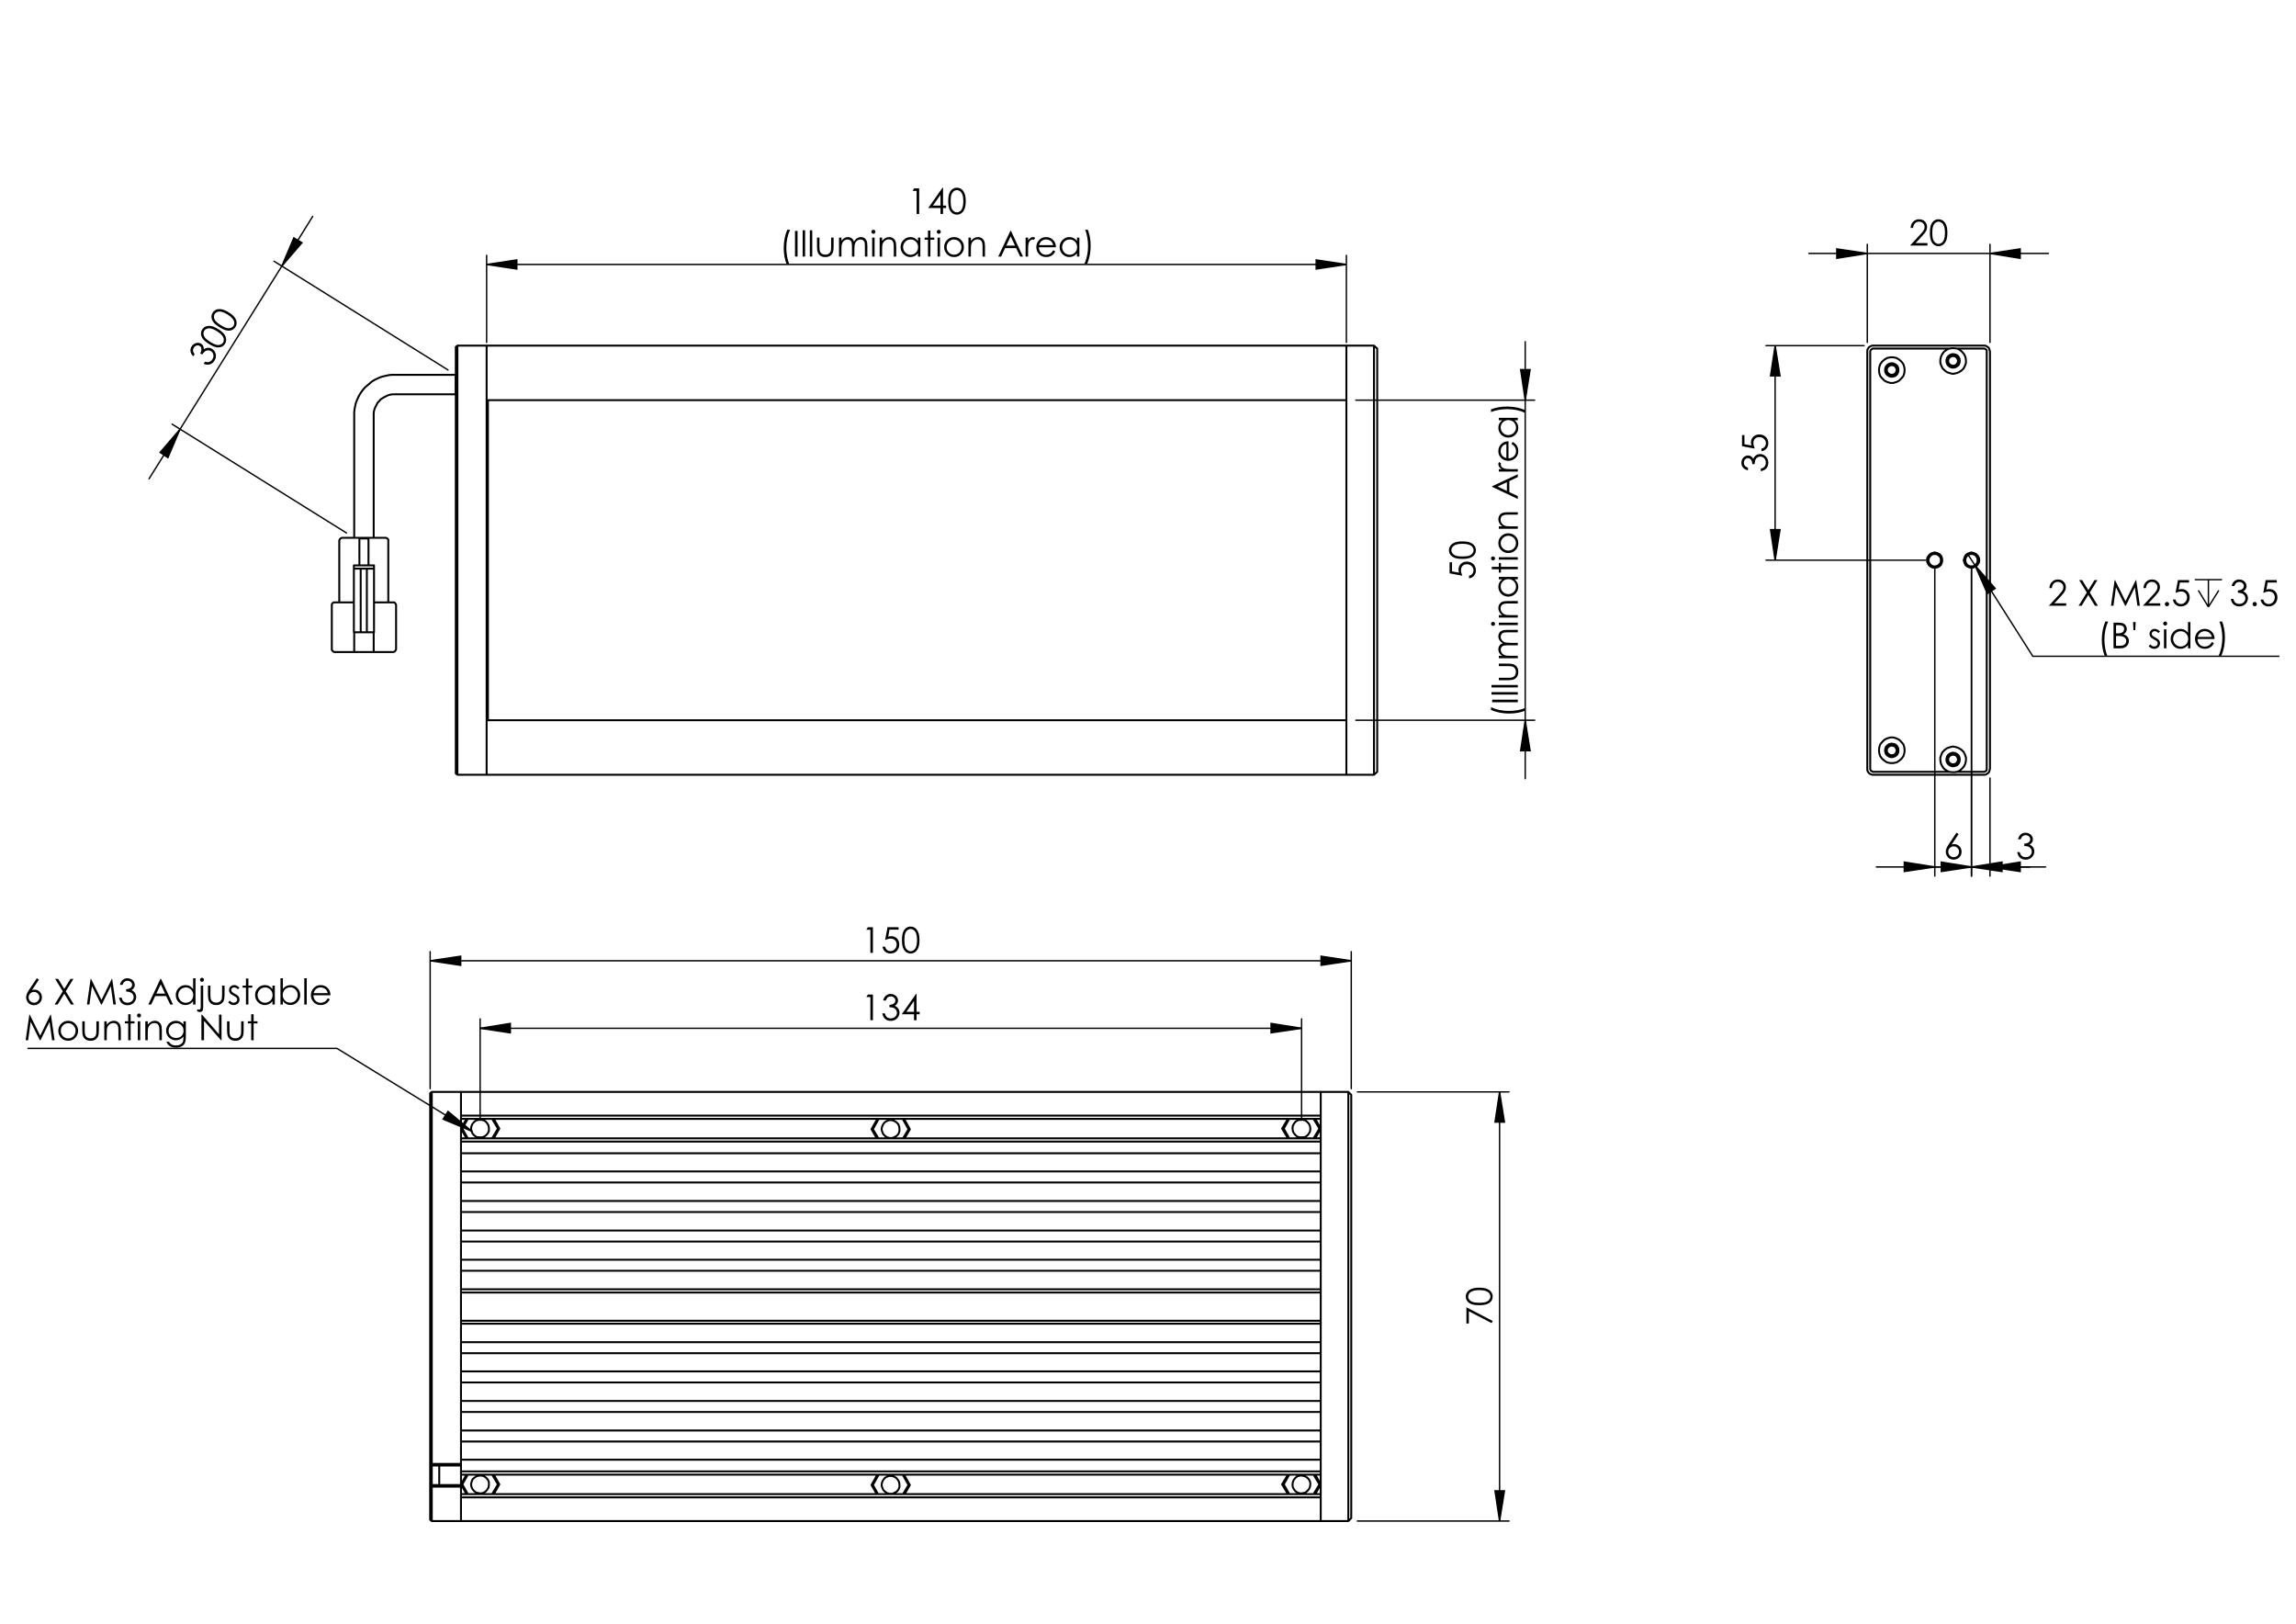 <?xml version="1.0" encoding="utf-8"?>
<!-- Generator: Adobe Illustrator 16.0.0, SVG Export Plug-In . SVG Version: 6.00 Build 0)  -->
<!DOCTYPE svg PUBLIC "-//W3C//DTD SVG 1.1//EN" "http://www.w3.org/Graphics/SVG/1.1/DTD/svg11.dtd">
<svg version="1.1" id="Ebene_1" xmlns="http://www.w3.org/2000/svg" xmlns:xlink="http://www.w3.org/1999/xlink" x="0px" y="0px"
	 width="841.89px" height="595.276px" viewBox="0 0 841.89 595.276" enable-background="new 0 0 841.89 595.276"
	 xml:space="preserve">
<g>
	<path d="M335.189,69.05h1.848v9.403h-0.934v-8.482h-1.477L335.189,69.05z"/>
	<path d="M345.601,68.813h0.19v6.558h1.138v0.895h-1.138v2.186h-0.934v-2.186h-4.501L345.601,68.813z M344.857,75.372v-3.949
		l-2.787,3.949H344.857z"/>
	<path d="M347.696,73.754c0-1.24,0.133-2.199,0.4-2.876c0.266-0.678,0.642-1.191,1.128-1.541c0.486-0.349,1.029-0.524,1.631-0.524
		c0.609,0,1.161,0.175,1.656,0.527c0.494,0.352,0.885,0.878,1.172,1.582c0.288,0.703,0.432,1.647,0.432,2.832
		c0,1.181-0.142,2.12-0.425,2.819c-0.284,0.699-0.675,1.226-1.173,1.583c-0.499,0.355-1.053,0.533-1.662,0.533
		c-0.602,0-1.143-0.173-1.625-0.518c-0.482-0.345-0.858-0.859-1.128-1.543C347.832,75.944,347.696,74.985,347.696,73.754z
		 M348.585,73.771c0,1.062,0.095,1.865,0.284,2.408c0.19,0.544,0.471,0.957,0.841,1.238c0.371,0.282,0.763,0.422,1.177,0.422
		c0.417,0,0.808-0.138,1.17-0.413c0.362-0.275,0.637-0.688,0.825-1.238c0.234-0.669,0.352-1.476,0.352-2.418
		c0-0.947-0.105-1.722-0.314-2.325c-0.208-0.604-0.498-1.044-0.866-1.324c-0.369-0.28-0.758-0.419-1.167-0.419
		c-0.418,0-0.81,0.139-1.177,0.419s-0.646,0.691-0.838,1.235C348.681,71.899,348.585,72.705,348.585,73.771z"/>
</g>
<g>
	<path d="M288.669,84.239h1.036c-0.418,0.856-0.752,1.856-1.004,2.998c-0.25,1.143-0.376,2.32-0.376,3.535
		c0,1.125,0.095,2.21,0.284,3.253c0.19,1.044,0.451,1.962,0.784,2.755h-0.985c-0.315-0.759-0.566-1.651-0.754-2.678
		c-0.188-1.027-0.281-2.096-0.281-3.208c0-1.197,0.11-2.364,0.332-3.5C287.926,86.258,288.247,85.207,288.669,84.239z"/>
	<path d="M291.508,84.655h0.939v9.403h-0.939V84.655z"/>
	<path d="M294.32,84.418h0.895v9.639h-0.895V84.418z"/>
	<path d="M296.941,84.418h0.895v9.639h-0.895V84.418z"/>
	<path d="M299.582,87.103h0.895v3.248c0,0.792,0.043,1.338,0.128,1.636c0.128,0.426,0.373,0.763,0.733,1.01
		c0.361,0.248,0.791,0.371,1.29,0.371c0.5,0,0.923-0.121,1.271-0.361c0.347-0.241,0.588-0.558,0.72-0.949
		c0.09-0.269,0.134-0.837,0.134-1.707v-3.248h0.914v3.413c0,0.959-0.111,1.681-0.335,2.167c-0.224,0.486-0.561,0.867-1.01,1.142
		c-0.45,0.275-1.014,0.412-1.691,0.412c-0.678,0-1.243-0.137-1.697-0.412c-0.454-0.275-0.792-0.658-1.016-1.151
		c-0.224-0.492-0.335-1.233-0.335-2.221V87.103z"/>
	<path d="M307.648,87.103h0.895v1.202c0.312-0.443,0.631-0.767,0.96-0.972c0.452-0.272,0.928-0.409,1.427-0.409
		c0.337,0,0.657,0.066,0.96,0.198c0.303,0.132,0.55,0.308,0.742,0.527c0.192,0.22,0.359,0.535,0.499,0.943
		c0.298-0.544,0.669-0.959,1.117-1.243c0.446-0.283,0.926-0.425,1.441-0.425c0.481,0,0.905,0.121,1.272,0.364
		c0.368,0.243,0.641,0.582,0.819,1.017c0.179,0.435,0.268,1.086,0.268,1.956v3.797h-0.915V90.26c0-0.746-0.053-1.258-0.158-1.537
		c-0.106-0.279-0.289-0.504-0.545-0.674c-0.257-0.171-0.563-0.256-0.921-0.256c-0.433,0-0.829,0.128-1.188,0.384
		c-0.359,0.255-0.621,0.597-0.787,1.023c-0.165,0.426-0.248,1.138-0.248,2.135v2.723h-0.895v-3.561c0-0.839-0.052-1.409-0.157-1.709
		c-0.104-0.301-0.287-0.542-0.546-0.723c-0.26-0.181-0.569-0.272-0.927-0.272c-0.414,0-0.8,0.125-1.16,0.374
		c-0.36,0.25-0.626,0.585-0.799,1.007c-0.173,0.422-0.259,1.067-0.259,1.936v2.947h-0.895V87.103z"/>
	<path d="M320.244,84.239c0.204,0,0.377,0.073,0.522,0.217c0.144,0.145,0.216,0.32,0.216,0.524c0,0.2-0.072,0.373-0.216,0.518
		c-0.145,0.145-0.318,0.217-0.522,0.217c-0.199,0-0.372-0.072-0.516-0.217c-0.145-0.145-0.217-0.317-0.217-0.518
		c0-0.205,0.072-0.379,0.217-0.524C319.872,84.312,320.045,84.239,320.244,84.239z M319.8,87.103h0.895v6.955H319.8V87.103z"/>
	<path d="M322.555,87.103h0.895v1.246c0.357-0.477,0.754-0.834,1.188-1.071c0.435-0.236,0.908-0.354,1.419-0.354
		c0.52,0,0.981,0.132,1.384,0.396c0.403,0.265,0.7,0.621,0.892,1.068s0.288,1.144,0.288,2.09v3.58h-0.895V90.74
		c0-0.801-0.033-1.335-0.1-1.604c-0.104-0.46-0.303-0.806-0.596-1.039c-0.294-0.231-0.678-0.348-1.151-0.348
		c-0.541,0-1.026,0.179-1.455,0.537c-0.428,0.358-0.711,0.802-0.847,1.33c-0.085,0.345-0.127,0.976-0.127,1.892v2.551h-0.895V87.103
		z"/>
	<path d="M337.468,87.103v6.955h-0.882v-1.195c-0.375,0.456-0.796,0.798-1.262,1.029c-0.467,0.23-0.977,0.345-1.531,0.345
		c-0.985,0-1.826-0.356-2.522-1.07c-0.697-0.714-1.045-1.583-1.045-2.604c0-1.002,0.352-1.858,1.055-2.57
		c0.703-0.712,1.549-1.068,2.538-1.068c0.571,0,1.087,0.121,1.55,0.364c0.462,0.243,0.868,0.608,1.218,1.093v-1.278H337.468z
		 M333.891,87.787c-0.498,0-0.958,0.122-1.379,0.367s-0.756,0.588-1.005,1.031c-0.249,0.443-0.374,0.911-0.374,1.404
		c0,0.49,0.126,0.958,0.377,1.405c0.25,0.447,0.588,0.795,1.011,1.043c0.424,0.249,0.878,0.374,1.364,0.374
		c0.49,0,0.953-0.123,1.392-0.37c0.438-0.247,0.776-0.581,1.012-1.002c0.236-0.422,0.354-0.896,0.354-1.424
		c0-0.805-0.266-1.477-0.795-2.018C335.318,88.058,334.667,87.787,333.891,87.787z"/>
	<path d="M340.262,84.521h0.895v2.582h1.419v0.773h-1.419v6.181h-0.895v-6.181h-1.221v-0.773h1.221V84.521z"/>
	<path d="M344.228,84.239c0.203,0,0.377,0.073,0.521,0.217c0.145,0.145,0.216,0.32,0.216,0.524c0,0.2-0.072,0.373-0.216,0.518
		s-0.318,0.217-0.521,0.217c-0.199,0-0.372-0.072-0.516-0.217c-0.145-0.145-0.216-0.317-0.216-0.518
		c0-0.205,0.072-0.379,0.216-0.524C343.856,84.312,344.029,84.239,344.228,84.239z M343.783,87.103h0.895v6.955h-0.895V87.103z"/>
	<path d="M349.831,86.924c1.071,0,1.959,0.388,2.664,1.164c0.641,0.707,0.96,1.544,0.96,2.512c0,0.972-0.338,1.821-1.015,2.547
		c-0.677,0.727-1.546,1.09-2.609,1.09c-1.067,0-1.939-0.363-2.616-1.09c-0.677-0.726-1.015-1.575-1.015-2.547
		c0-0.963,0.32-1.798,0.96-2.505C347.865,87.314,348.755,86.924,349.831,86.924z M349.827,87.799c-0.744,0-1.383,0.275-1.918,0.825
		c-0.534,0.55-0.801,1.214-0.801,1.995c0,0.502,0.121,0.972,0.365,1.406c0.244,0.435,0.574,0.771,0.988,1.007
		s0.871,0.355,1.366,0.355c0.497,0,0.952-0.118,1.367-0.355s0.744-0.573,0.988-1.007c0.244-0.434,0.365-0.903,0.365-1.406
		c0-0.78-0.269-1.444-0.806-1.995C351.205,88.074,350.567,87.799,349.827,87.799z"/>
	<path d="M355.111,87.103h0.895v1.246c0.357-0.477,0.754-0.834,1.188-1.071c0.435-0.236,0.908-0.354,1.419-0.354
		c0.52,0,0.981,0.132,1.384,0.396c0.403,0.265,0.7,0.621,0.892,1.068s0.288,1.144,0.288,2.09v3.58h-0.895V90.74
		c0-0.801-0.033-1.335-0.099-1.604c-0.104-0.46-0.303-0.806-0.597-1.039c-0.294-0.231-0.678-0.348-1.151-0.348
		c-0.542,0-1.026,0.179-1.455,0.537c-0.429,0.358-0.711,0.802-0.847,1.33c-0.085,0.345-0.127,0.976-0.127,1.892v2.551h-0.895V87.103
		z"/>
	<path d="M370.708,84.655l4.385,9.403h-1.015l-1.479-3.093h-4.051l-1.465,3.093h-1.048l4.442-9.403H370.708z M370.589,86.652
		l-1.612,3.404h3.215L370.589,86.652z"/>
	<path d="M376.064,87.103h0.914v1.017c0.273-0.401,0.56-0.7,0.863-0.898c0.302-0.198,0.617-0.297,0.945-0.297
		c0.248,0,0.512,0.079,0.793,0.236l-0.467,0.754c-0.188-0.081-0.346-0.122-0.473-0.122c-0.299,0-0.586,0.123-0.863,0.368
		c-0.277,0.245-0.488,0.625-0.633,1.141c-0.11,0.396-0.166,1.197-0.166,2.403v2.353h-0.914V87.103z"/>
	<path d="M386.196,91.75l0.754,0.396c-0.248,0.486-0.533,0.878-0.857,1.176c-0.324,0.299-0.689,0.525-1.094,0.681
		c-0.406,0.156-0.864,0.233-1.375,0.233c-1.135,0-2.022-0.372-2.662-1.115c-0.64-0.743-0.96-1.584-0.96-2.522
		c0-0.882,0.271-1.668,0.813-2.358c0.687-0.878,1.605-1.317,2.757-1.317c1.186,0,2.132,0.449,2.841,1.349
		c0.503,0.635,0.759,1.427,0.768,2.378h-6.258c0.017,0.808,0.275,1.47,0.775,1.987c0.499,0.517,1.115,0.774,1.85,0.774
		c0.354,0,0.698-0.061,1.034-0.184c0.334-0.124,0.619-0.287,0.854-0.491C385.669,92.533,385.923,92.204,386.196,91.75z
		 M386.196,89.877c-0.119-0.478-0.293-0.859-0.521-1.145c-0.229-0.285-0.53-0.515-0.906-0.69c-0.375-0.175-0.77-0.262-1.184-0.262
		c-0.683,0-1.27,0.219-1.76,0.658c-0.359,0.319-0.629,0.799-0.813,1.438H386.196z"/>
	<path d="M395.778,87.103v6.955h-0.882v-1.195c-0.375,0.456-0.796,0.798-1.262,1.029c-0.467,0.23-0.977,0.345-1.531,0.345
		c-0.985,0-1.825-0.356-2.521-1.07c-0.697-0.714-1.046-1.583-1.046-2.604c0-1.002,0.352-1.858,1.055-2.57
		c0.703-0.712,1.549-1.068,2.538-1.068c0.571,0,1.087,0.121,1.55,0.364c0.462,0.243,0.868,0.608,1.217,1.093v-1.278H395.778z
		 M392.202,87.787c-0.498,0-0.958,0.122-1.379,0.367c-0.421,0.245-0.757,0.588-1.005,1.031c-0.249,0.443-0.374,0.911-0.374,1.404
		c0,0.49,0.126,0.958,0.377,1.405c0.251,0.447,0.588,0.795,1.012,1.043c0.423,0.249,0.877,0.374,1.363,0.374
		c0.489,0,0.953-0.123,1.392-0.37s0.776-0.581,1.012-1.002c0.237-0.422,0.355-0.896,0.355-1.424c0-0.805-0.266-1.477-0.795-2.018
		C393.629,88.058,392.977,87.787,392.202,87.787z"/>
	<path d="M398.622,96.78h-1.035c0.422-0.856,0.757-1.855,1.007-2.998c0.249-1.143,0.374-2.32,0.374-3.535
		c0-1.125-0.095-2.209-0.285-3.254c-0.19-1.043-0.451-1.961-0.783-2.754h0.984c0.32,0.758,0.572,1.652,0.758,2.681
		c0.185,1.03,0.278,2.1,0.278,3.212c0,1.193-0.111,2.357-0.333,3.493C399.366,94.761,399.044,95.813,398.622,96.78z"/>
</g>
<g>
	<path d="M531.531,206.131h0.896v3.343l2.563,0.47c-0.12-0.408-0.181-0.777-0.181-1.104c0-0.856,0.287-1.562,0.861-2.117
		c0.573-0.556,1.306-0.834,2.202-0.834c0.617,0,1.184,0.143,1.7,0.428c0.515,0.286,0.911,0.673,1.186,1.161
		c0.275,0.488,0.412,1.052,0.412,1.691c0,0.763-0.233,1.407-0.7,1.931s-1.07,0.838-1.813,0.939v-0.965
		c0.363-0.072,0.656-0.195,0.883-0.368c0.226-0.172,0.407-0.403,0.546-0.69c0.14-0.288,0.209-0.589,0.209-0.905
		c0-0.618-0.234-1.149-0.703-1.592c-0.468-0.443-1.054-0.665-1.755-0.665c-0.635,0-1.149,0.201-1.545,0.601
		s-0.595,0.936-0.595,1.604c0,0.554,0.169,1.226,0.506,2.014l-4.673-0.87V206.131z"/>
	<path d="M536.236,204.897c-1.241,0-2.199-0.133-2.877-0.4c-0.678-0.266-1.191-0.643-1.54-1.128
		c-0.35-0.486-0.524-1.029-0.524-1.631c0-0.609,0.176-1.161,0.528-1.656c0.351-0.495,0.878-0.885,1.581-1.173
		c0.703-0.288,1.647-0.432,2.832-0.432c1.18,0,2.119,0.142,2.818,0.425c0.699,0.283,1.227,0.675,1.582,1.173
		c0.356,0.499,0.534,1.054,0.534,1.663c0,0.602-0.172,1.143-0.518,1.624c-0.347,0.482-0.86,0.858-1.544,1.128
		C538.425,204.762,537.468,204.897,536.236,204.897z M536.252,204.008c1.062,0,1.864-0.095,2.408-0.285
		c0.544-0.189,0.957-0.47,1.238-0.841s0.422-0.763,0.422-1.177c0-0.417-0.137-0.808-0.411-1.17
		c-0.276-0.362-0.688-0.637-1.239-0.825c-0.669-0.234-1.476-0.352-2.418-0.352c-0.946,0-1.722,0.105-2.325,0.313
		s-1.044,0.498-1.323,0.866c-0.281,0.369-0.42,0.758-0.42,1.167c0,0.418,0.139,0.81,0.42,1.177c0.279,0.367,0.689,0.646,1.234,0.838
		C534.381,203.913,535.186,204.008,536.252,204.008z"/>
</g>
<g>
	<path d="M546.721,260.295v-1.036c0.857,0.418,1.855,0.752,2.998,1.004c1.142,0.251,2.32,0.377,3.535,0.377
		c1.125,0,2.209-0.095,3.253-0.284c1.043-0.19,1.963-0.451,2.755-0.783v0.984c-0.759,0.315-1.651,0.566-2.678,0.754
		c-1.026,0.188-2.097,0.281-3.209,0.281c-1.197,0-2.363-0.11-3.499-0.332S547.688,260.717,546.721,260.295z"/>
	<path d="M547.137,257.457v-0.94h9.402v0.94H547.137z"/>
	<path d="M546.9,254.644v-0.895h9.639v0.895H546.9z"/>
	<path d="M546.9,252.023v-0.895h9.639v0.895H546.9z"/>
	<path d="M549.584,249.382v-0.895h3.248c0.793,0,1.337-0.042,1.636-0.128c0.426-0.128,0.763-0.373,1.011-0.733
		c0.246-0.361,0.37-0.791,0.37-1.29c0-0.5-0.12-0.923-0.361-1.271c-0.24-0.348-0.558-0.588-0.948-0.72
		c-0.27-0.09-0.839-0.135-1.707-0.135h-3.248v-0.914h3.413c0.959,0,1.682,0.111,2.167,0.335c0.486,0.224,0.867,0.561,1.142,1.01
		c0.275,0.45,0.412,1.013,0.412,1.69c0,0.678-0.137,1.243-0.412,1.697c-0.274,0.454-0.658,0.792-1.15,1.016
		c-0.493,0.224-1.232,0.335-2.221,0.335H549.584z"/>
	<path d="M549.584,241.315v-0.895h1.202c-0.443-0.311-0.767-0.631-0.972-0.959c-0.272-0.453-0.408-0.929-0.408-1.428
		c0-0.337,0.065-0.657,0.196-0.96c0.133-0.303,0.31-0.55,0.528-0.742c0.22-0.192,0.534-0.358,0.942-0.499
		c-0.544-0.298-0.959-0.669-1.242-1.116c-0.284-0.446-0.425-0.927-0.425-1.441c0-0.481,0.121-0.905,0.363-1.272
		c0.243-0.368,0.582-0.641,1.017-0.819c0.435-0.179,1.086-0.268,1.956-0.268h3.797v0.914h-3.797c-0.745,0-1.258,0.053-1.537,0.159
		c-0.28,0.106-0.504,0.288-0.674,0.544c-0.172,0.257-0.257,0.563-0.257,0.921c0,0.433,0.128,0.829,0.384,1.188
		c0.256,0.359,0.597,0.621,1.022,0.787c0.426,0.165,1.139,0.248,2.136,0.248h2.723v0.895h-3.561c-0.839,0-1.409,0.052-1.709,0.157
		c-0.302,0.104-0.542,0.287-0.723,0.547c-0.182,0.26-0.272,0.568-0.272,0.926c0,0.414,0.126,0.8,0.374,1.16
		c0.249,0.36,0.585,0.626,1.008,0.799c0.422,0.173,1.066,0.259,1.937,0.259h2.946v0.895H549.584z"/>
	<path d="M546.721,228.72c0-0.204,0.072-0.377,0.218-0.521c0.146-0.145,0.319-0.217,0.523-0.217c0.201,0,0.373,0.072,0.519,0.217
		c0.146,0.144,0.217,0.317,0.217,0.521c0,0.199-0.071,0.372-0.217,0.516c-0.146,0.145-0.317,0.217-0.519,0.217
		c-0.204,0-0.378-0.072-0.523-0.217C546.793,229.092,546.721,228.919,546.721,228.72z M549.584,229.165v-0.895h6.955v0.895H549.584z
		"/>
	<path d="M549.584,226.409v-0.895h1.246c-0.477-0.357-0.833-0.754-1.069-1.188c-0.237-0.435-0.354-0.908-0.354-1.419
		c0-0.52,0.132-0.981,0.395-1.384c0.266-0.403,0.621-0.7,1.069-0.892c0.446-0.192,1.144-0.288,2.089-0.288h3.58v0.895h-3.316
		c-0.802,0-1.337,0.033-1.605,0.1c-0.461,0.104-0.807,0.303-1.039,0.596c-0.231,0.294-0.348,0.678-0.348,1.151
		c0,0.541,0.178,1.026,0.537,1.455c0.357,0.428,0.801,0.711,1.329,0.847c0.345,0.085,0.977,0.127,1.892,0.127h2.551v0.895H549.584z"
		/>
	<path d="M549.584,211.496h6.955v0.882h-1.195c0.456,0.375,0.799,0.796,1.029,1.262c0.23,0.467,0.345,0.978,0.345,1.531
		c0,0.985-0.356,1.826-1.07,2.522c-0.714,0.697-1.582,1.046-2.605,1.046c-1,0-1.856-0.352-2.569-1.055
		c-0.711-0.703-1.066-1.549-1.066-2.538c0-0.571,0.121-1.087,0.363-1.55c0.243-0.462,0.608-0.868,1.094-1.218h-1.279V211.496z
		 M550.268,215.073c0,0.498,0.123,0.958,0.368,1.379s0.589,0.756,1.03,1.005c0.443,0.249,0.911,0.374,1.406,0.374
		c0.489,0,0.957-0.126,1.403-0.377c0.447-0.25,0.796-0.588,1.044-1.011c0.25-0.424,0.374-0.878,0.374-1.364
		c0-0.489-0.124-0.953-0.37-1.392c-0.248-0.438-0.581-0.775-1.003-1.012c-0.421-0.236-0.896-0.354-1.424-0.354
		c-0.805,0-1.478,0.266-2.018,0.795C550.538,213.646,550.268,214.297,550.268,215.073z"/>
	<path d="M547.003,208.702v-0.895h2.581v-1.419h0.773v1.419h6.182v0.895h-6.182v1.221h-0.773v-1.221H547.003z"/>
	<path d="M546.721,204.736c0-0.203,0.072-0.377,0.218-0.521c0.146-0.144,0.319-0.216,0.523-0.216c0.201,0,0.373,0.072,0.519,0.216
		c0.146,0.145,0.217,0.318,0.217,0.521c0,0.2-0.071,0.372-0.217,0.516c-0.146,0.145-0.317,0.216-0.519,0.216
		c-0.204,0-0.378-0.072-0.523-0.216C546.793,205.108,546.721,204.936,546.721,204.736z M549.584,205.181v-0.895h6.955v0.895H549.584
		z"/>
	<path d="M549.406,199.133c0-1.071,0.387-1.959,1.163-2.664c0.707-0.641,1.544-0.96,2.512-0.96c0.972,0,1.821,0.338,2.547,1.015
		c0.727,0.677,1.09,1.547,1.09,2.609c0,1.067-0.363,1.939-1.09,2.616c-0.726,0.677-1.575,1.015-2.547,1.015
		c-0.963,0-1.799-0.32-2.506-0.96C549.795,201.099,549.406,200.209,549.406,199.133z M550.281,199.137
		c0,0.744,0.274,1.383,0.825,1.918c0.55,0.534,1.214,0.801,1.994,0.801c0.501,0,0.971-0.121,1.405-0.365
		c0.436-0.244,0.771-0.574,1.008-0.988c0.236-0.415,0.354-0.87,0.354-1.366s-0.117-0.952-0.354-1.367
		c-0.237-0.415-0.572-0.744-1.008-0.988c-0.435-0.244-0.904-0.365-1.405-0.365c-0.78,0-1.444,0.269-1.994,0.806
		C550.556,197.759,550.281,198.397,550.281,199.137z"/>
	<path d="M549.584,193.853v-0.895h1.246c-0.477-0.357-0.833-0.754-1.069-1.188c-0.237-0.435-0.354-0.908-0.354-1.419
		c0-0.52,0.132-0.981,0.395-1.384c0.266-0.402,0.621-0.7,1.069-0.892c0.446-0.191,1.144-0.288,2.089-0.288h3.58v0.895h-3.316
		c-0.802,0-1.337,0.033-1.605,0.1c-0.461,0.103-0.807,0.302-1.039,0.596c-0.231,0.294-0.348,0.678-0.348,1.151
		c0,0.542,0.178,1.026,0.537,1.455c0.357,0.428,0.801,0.71,1.329,0.847c0.345,0.085,0.977,0.127,1.892,0.127h2.551v0.895H549.584z"
		/>
	<path d="M547.137,178.256l9.402-4.385v1.015l-3.094,1.479v4.051l3.094,1.465v1.048l-9.402-4.442V178.256z M549.135,178.375
		l3.402,1.612v-3.215L549.135,178.375z"/>
	<path d="M549.584,172.9v-0.914h1.017c-0.4-0.273-0.7-0.561-0.898-0.864c-0.196-0.302-0.296-0.617-0.296-0.945
		c0-0.248,0.078-0.512,0.236-0.793l0.755,0.467c-0.082,0.188-0.123,0.346-0.123,0.473c0,0.299,0.124,0.586,0.367,0.863
		c0.246,0.277,0.627,0.488,1.142,0.633c0.397,0.11,1.197,0.167,2.403,0.167h2.353v0.914H549.584z"/>
	<path d="M554.231,162.768l0.396-0.754c0.485,0.248,0.878,0.533,1.176,0.857s0.525,0.689,0.681,1.094
		c0.156,0.405,0.233,0.863,0.233,1.375c0,1.134-0.371,2.022-1.115,2.662c-0.743,0.64-1.584,0.96-2.521,0.96
		c-0.883,0-1.669-0.271-2.358-0.813c-0.879-0.687-1.316-1.606-1.316-2.758c0-1.186,0.448-2.132,1.348-2.841
		c0.636-0.503,1.429-0.759,2.377-0.767v6.258c0.809-0.017,1.472-0.275,1.988-0.774c0.516-0.5,0.774-1.116,0.774-1.85
		c0-0.354-0.062-0.698-0.185-1.034c-0.124-0.334-0.287-0.619-0.489-0.854C555.015,163.295,554.687,163.041,554.231,162.768z
		 M552.358,162.768c-0.478,0.119-0.858,0.293-1.145,0.521c-0.285,0.229-0.515,0.53-0.69,0.906c-0.174,0.375-0.262,0.77-0.262,1.184
		c0,0.683,0.221,1.27,0.658,1.76c0.32,0.359,0.799,0.629,1.438,0.813V162.768z"/>
	<path d="M549.584,153.186h6.955v0.882h-1.195c0.456,0.375,0.799,0.796,1.029,1.262c0.23,0.467,0.345,0.977,0.345,1.531
		c0,0.985-0.356,1.826-1.07,2.521c-0.714,0.697-1.582,1.046-2.605,1.046c-1,0-1.856-0.352-2.569-1.055
		c-0.711-0.703-1.066-1.548-1.066-2.538c0-0.571,0.121-1.087,0.363-1.55c0.243-0.462,0.608-0.868,1.094-1.217h-1.279V153.186z
		 M550.268,156.762c0,0.498,0.123,0.958,0.368,1.379c0.245,0.421,0.589,0.757,1.03,1.005c0.443,0.25,0.911,0.374,1.406,0.374
		c0.489,0,0.957-0.125,1.403-0.377c0.447-0.251,0.796-0.588,1.044-1.011c0.25-0.424,0.374-0.878,0.374-1.364
		c0-0.489-0.124-0.953-0.37-1.392c-0.248-0.438-0.581-0.776-1.003-1.012c-0.421-0.237-0.896-0.355-1.424-0.355
		c-0.805,0-1.478,0.266-2.018,0.795C550.538,155.335,550.268,155.987,550.268,156.762z"/>
	<path d="M559.262,150.342v1.035c-0.856-0.421-1.854-0.757-2.997-1.007c-1.143-0.249-2.32-0.374-3.536-0.374
		c-1.125,0-2.209,0.095-3.253,0.284c-1.044,0.19-1.962,0.451-2.755,0.784v-0.985c0.759-0.32,1.652-0.572,2.683-0.757
		c1.028-0.186,2.099-0.278,3.211-0.278c1.193,0,2.357,0.111,3.493,0.333C557.243,149.598,558.296,149.919,559.262,150.342z"/>
</g>
<g>
	<path d="M701.491,83.562h-0.901c0.026-0.927,0.335-1.688,0.929-2.284c0.595-0.596,1.328-0.893,2.202-0.893
		c0.865,0,1.563,0.279,2.099,0.837c0.534,0.559,0.801,1.217,0.801,1.976c0,0.533-0.128,1.033-0.382,1.5
		c-0.255,0.467-0.749,1.099-1.483,1.896l-2.342,2.522h4.337v0.908h-6.383l3.589-3.882c0.729-0.78,1.203-1.36,1.422-1.737
		c0.22-0.378,0.329-0.775,0.329-1.193c0-0.529-0.196-0.984-0.591-1.365c-0.394-0.382-0.877-0.573-1.447-0.573
		c-0.6,0-1.099,0.2-1.498,0.601C701.772,82.275,701.546,82.838,701.491,83.562z"/>
	<path d="M707.644,85.327c0-1.24,0.133-2.2,0.397-2.877c0.267-0.677,0.644-1.191,1.129-1.541c0.484-0.349,1.028-0.524,1.628-0.524
		c0.61,0,1.162,0.176,1.655,0.527c0.493,0.352,0.885,0.879,1.173,1.582c0.287,0.703,0.431,1.647,0.431,2.832
		c0,1.18-0.142,2.12-0.424,2.818c-0.284,0.699-0.675,1.227-1.174,1.582c-0.497,0.355-1.051,0.534-1.661,0.534
		c-0.6,0-1.142-0.173-1.621-0.518c-0.482-0.345-0.858-0.859-1.128-1.543C707.778,87.516,707.644,86.557,707.644,85.327z
		 M708.531,85.342c0,1.062,0.095,1.865,0.283,2.408c0.19,0.544,0.47,0.957,0.84,1.237c0.371,0.282,0.764,0.423,1.177,0.423
		c0.416,0,0.807-0.138,1.169-0.413c0.361-0.275,0.637-0.688,0.824-1.238c0.234-0.669,0.352-1.476,0.352-2.418
		c0-0.947-0.104-1.722-0.314-2.325c-0.207-0.604-0.496-1.045-0.864-1.325c-0.369-0.279-0.757-0.418-1.166-0.418
		c-0.417,0-0.81,0.139-1.177,0.418c-0.365,0.28-0.645,0.691-0.836,1.235C708.627,83.471,708.531,84.276,708.531,85.342z"/>
</g>
<g>
	<path d="M740.926,307.703h-0.958c0.174-0.775,0.509-1.372,1.002-1.79c0.495-0.417,1.077-0.626,1.751-0.626
		c0.489,0,0.945,0.111,1.369,0.336c0.423,0.223,0.752,0.524,0.982,0.903c0.232,0.38,0.349,0.776,0.349,1.189
		c0,0.81-0.402,1.451-1.207,1.925c0.451,0.183,0.822,0.451,1.11,0.805c0.41,0.498,0.614,1.057,0.614,1.674
		c0,0.533-0.14,1.041-0.422,1.525c-0.281,0.483-0.664,0.858-1.15,1.122c-0.484,0.264-1.027,0.396-1.627,0.396
		c-0.81,0-1.484-0.233-2.025-0.7c-0.54-0.466-0.894-1.152-1.06-2.055h0.92c0.162,0.609,0.394,1.05,0.695,1.322
		c0.388,0.345,0.882,0.519,1.481,0.519c0.682,0,1.229-0.205,1.642-0.613c0.414-0.41,0.62-0.889,0.62-1.438
		c0-0.366-0.104-0.71-0.311-1.03c-0.207-0.319-0.482-0.56-0.83-0.722c-0.347-0.162-0.885-0.262-1.612-0.301v-0.862
		c0.431,0,0.822-0.076,1.175-0.227c0.354-0.152,0.61-0.345,0.771-0.579c0.158-0.234,0.239-0.49,0.239-0.767
		c0-0.41-0.164-0.764-0.488-1.062c-0.325-0.298-0.738-0.447-1.235-0.447c-0.405,0-0.754,0.113-1.049,0.342
		C741.379,306.77,741.13,307.157,740.926,307.703z"/>
</g>
<g>
	<path d="M717.397,305.287l0.771,0.505l-2.539,3.848c0.34-0.115,0.66-0.173,0.958-0.173c0.746,0,1.38,0.271,1.899,0.809
		c0.521,0.54,0.78,1.203,0.78,1.991c0,0.542-0.125,1.03-0.377,1.467c-0.252,0.438-0.607,0.784-1.07,1.042
		c-0.463,0.259-0.96,0.388-1.493,0.388c-0.516,0-0.994-0.125-1.435-0.374c-0.441-0.25-0.788-0.6-1.04-1.051
		c-0.251-0.453-0.377-0.938-0.377-1.452c0-0.383,0.078-0.787,0.234-1.211c0.155-0.424,0.434-0.935,0.834-1.531L717.397,305.287z
		 M716.365,310.292c-0.546,0-1.012,0.192-1.397,0.578c-0.386,0.387-0.579,0.854-0.579,1.404c0,0.545,0.193,1.01,0.579,1.396
		c0.386,0.387,0.853,0.579,1.397,0.579c0.546,0,1.012-0.192,1.398-0.579c0.386-0.386,0.578-0.851,0.578-1.396
		c0-0.551-0.192-1.018-0.579-1.404C717.377,310.484,716.911,310.292,716.365,310.292z"/>
</g>
<g>
	<path d="M640.938,171.474v0.959c-0.776-0.175-1.372-0.509-1.789-1.003c-0.418-0.494-0.628-1.077-0.628-1.75
		c0-0.49,0.112-0.947,0.336-1.371s0.526-0.752,0.904-0.984c0.38-0.231,0.775-0.348,1.189-0.348c0.81,0,1.45,0.403,1.923,1.208
		c0.185-0.452,0.452-0.823,0.806-1.112c0.5-0.409,1.058-0.613,1.676-0.613c0.532,0,1.041,0.141,1.524,0.422
		c0.483,0.281,0.857,0.664,1.12,1.149c0.266,0.486,0.397,1.029,0.397,1.629c0,0.81-0.233,1.485-0.7,2.025
		c-0.466,0.542-1.151,0.895-2.055,1.061v-0.92c0.609-0.162,1.051-0.394,1.323-0.696c0.345-0.388,0.518-0.881,0.518-1.482
		c0-0.681-0.203-1.229-0.614-1.642c-0.408-0.413-0.889-0.62-1.437-0.62c-0.367,0-0.711,0.104-1.03,0.31s-0.56,0.483-0.723,0.831
		c-0.161,0.347-0.261,0.885-0.3,1.613h-0.863c0-0.43-0.074-0.822-0.226-1.175c-0.152-0.354-0.346-0.61-0.58-0.77
		s-0.489-0.239-0.767-0.239c-0.409,0-0.763,0.163-1.062,0.488c-0.298,0.326-0.446,0.738-0.446,1.237
		c0,0.404,0.114,0.753,0.341,1.047C640.006,171.021,640.393,171.27,640.938,171.474z"/>
	<path d="M638.759,159.521h0.895v3.339l2.563,0.47c-0.119-0.408-0.179-0.776-0.179-1.104c0-0.855,0.286-1.561,0.859-2.115
		c0.573-0.555,1.308-0.833,2.202-0.833c0.618,0,1.185,0.143,1.7,0.428c0.516,0.286,0.911,0.672,1.187,1.159
		c0.274,0.488,0.411,1.051,0.411,1.69c0,0.763-0.233,1.406-0.7,1.93c-0.466,0.523-1.069,0.837-1.812,0.938v-0.964
		c0.362-0.072,0.656-0.195,0.882-0.367s0.408-0.402,0.547-0.69c0.139-0.287,0.208-0.588,0.208-0.904c0-0.617-0.234-1.147-0.703-1.59
		c-0.468-0.443-1.053-0.665-1.755-0.665c-0.635,0-1.149,0.2-1.545,0.6c-0.396,0.401-0.594,0.935-0.594,1.604
		c0,0.554,0.17,1.224,0.506,2.012l-4.673-0.869V159.521z"/>
</g>
<g>
	<path d="M752.376,215.62h-0.9c0.025-0.928,0.335-1.688,0.931-2.284c0.594-0.596,1.327-0.894,2.201-0.894
		c0.863,0,1.563,0.279,2.099,0.837c0.534,0.559,0.801,1.217,0.801,1.976c0,0.534-0.127,1.034-0.381,1.5
		c-0.256,0.467-0.75,1.099-1.486,1.896l-2.341,2.522h4.337v0.907h-6.384l3.592-3.882c0.728-0.781,1.201-1.36,1.421-1.737
		c0.219-0.378,0.329-0.775,0.329-1.193c0-0.529-0.197-0.984-0.591-1.366c-0.395-0.382-0.876-0.573-1.447-0.573
		c-0.601,0-1.101,0.201-1.497,0.602C752.659,214.333,752.432,214.895,752.376,215.62z"/>
	<path d="M762.387,212.679h1.099l2.25,3.658l2.263-3.658h1.084l-2.804,4.543l2.989,4.859h-1.098l-2.441-3.967l-2.448,3.967h-1.1
		l3.004-4.854L762.387,212.679z"/>
	<path d="M774.044,222.082l1.345-9.402h0.152l3.82,7.715l3.786-7.715h0.15l1.353,9.402h-0.922l-0.929-6.724l-3.323,6.724h-0.239
		l-3.363-6.776l-0.923,6.776H774.044z"/>
	<path d="M786.867,215.62h-0.9c0.025-0.928,0.334-1.688,0.93-2.284c0.594-0.596,1.328-0.894,2.201-0.894
		c0.864,0,1.564,0.279,2.099,0.837c0.534,0.559,0.802,1.217,0.802,1.976c0,0.534-0.127,1.034-0.382,1.5
		c-0.255,0.467-0.75,1.099-1.485,1.896l-2.342,2.522h4.338v0.907h-6.384l3.591-3.882c0.728-0.781,1.202-1.36,1.421-1.737
		c0.219-0.378,0.33-0.775,0.33-1.193c0-0.529-0.198-0.984-0.591-1.366c-0.396-0.382-0.877-0.573-1.447-0.573
		c-0.602,0-1.101,0.201-1.499,0.602C787.149,214.333,786.922,214.895,786.867,215.62z"/>
	<path d="M794.585,220.675c0.218,0,0.402,0.077,0.557,0.23c0.153,0.153,0.229,0.341,0.229,0.563c0,0.217-0.076,0.404-0.229,0.559
		c-0.154,0.156-0.339,0.233-0.557,0.233c-0.217,0-0.401-0.077-0.556-0.233c-0.152-0.155-0.23-0.342-0.23-0.559
		c0-0.222,0.078-0.41,0.23-0.563C794.184,220.752,794.368,220.675,794.585,220.675z"/>
	<path d="M802.663,212.679v0.895h-3.34l-0.472,2.563c0.409-0.12,0.777-0.179,1.104-0.179c0.856,0,1.561,0.287,2.115,0.86
		c0.557,0.574,0.834,1.307,0.834,2.202c0,0.618-0.142,1.185-0.428,1.701c-0.285,0.516-0.673,0.911-1.159,1.186
		c-0.488,0.275-1.052,0.413-1.691,0.413c-0.762,0-1.404-0.233-1.93-0.7c-0.523-0.467-0.836-1.071-0.938-1.813h0.965
		c0.072,0.362,0.193,0.656,0.368,0.882c0.172,0.226,0.402,0.408,0.689,0.547c0.288,0.138,0.589,0.208,0.903,0.208
		c0.618,0,1.148-0.234,1.592-0.702c0.442-0.468,0.664-1.053,0.664-1.755c0-0.634-0.2-1.148-0.601-1.545
		c-0.4-0.396-0.936-0.593-1.604-0.593c-0.554,0-1.225,0.168-2.013,0.505l0.869-4.672H802.663z"/>
</g>
<path fill="none" stroke="#000000" stroke-width="0.51" stroke-miterlimit="10" d="M813.58,216.444l-3.807,6.069 M806.083,216.444
	l3.69,6.069 M809.773,212.518v9.996 M804.773,212.518h9.997"/>
<g>
	<path d="M819.254,214.858h-0.959c0.175-0.775,0.509-1.372,1.003-1.79c0.495-0.417,1.078-0.626,1.752-0.626
		c0.49,0,0.946,0.112,1.37,0.336c0.424,0.223,0.753,0.524,0.985,0.904s0.347,0.776,0.347,1.189c0,0.809-0.402,1.451-1.208,1.924
		c0.453,0.183,0.823,0.452,1.113,0.806c0.409,0.498,0.613,1.057,0.613,1.674c0,0.533-0.141,1.041-0.422,1.524
		c-0.282,0.484-0.664,0.857-1.149,1.122c-0.486,0.264-1.03,0.396-1.63,0.396c-0.81,0-1.485-0.233-2.027-0.7
		c-0.54-0.467-0.894-1.152-1.061-2.056h0.921c0.161,0.609,0.394,1.051,0.695,1.323c0.389,0.345,0.884,0.518,1.484,0.518
		c0.681,0,1.229-0.205,1.642-0.614c0.413-0.41,0.62-0.889,0.62-1.438c0-0.366-0.104-0.709-0.31-1.029
		c-0.207-0.32-0.483-0.56-0.831-0.722c-0.347-0.163-0.884-0.262-1.614-0.301v-0.863c0.431,0,0.822-0.076,1.177-0.227
		c0.353-0.151,0.609-0.344,0.77-0.579c0.159-0.234,0.239-0.49,0.239-0.767c0-0.41-0.163-0.763-0.488-1.061
		c-0.325-0.298-0.738-0.447-1.236-0.447c-0.405,0-0.754,0.113-1.048,0.341S819.458,214.313,819.254,214.858z"/>
	<path d="M826.757,220.675c0.217,0,0.402,0.077,0.556,0.23c0.152,0.153,0.23,0.341,0.23,0.563c0,0.217-0.078,0.404-0.23,0.559
		c-0.153,0.156-0.339,0.233-0.556,0.233c-0.219,0-0.403-0.077-0.558-0.233c-0.152-0.155-0.229-0.342-0.229-0.559
		c0-0.222,0.077-0.41,0.229-0.563C826.354,220.752,826.538,220.675,826.757,220.675z"/>
	<path d="M834.835,212.679v0.895h-3.341l-0.47,2.563c0.408-0.12,0.775-0.179,1.104-0.179c0.855,0,1.561,0.287,2.115,0.86
		c0.557,0.574,0.834,1.307,0.834,2.202c0,0.618-0.143,1.185-0.429,1.701c-0.285,0.516-0.672,0.911-1.159,1.186
		c-0.488,0.275-1.053,0.413-1.691,0.413c-0.763,0-1.406-0.233-1.931-0.7c-0.522-0.467-0.837-1.071-0.938-1.813h0.965
		c0.072,0.362,0.195,0.656,0.368,0.882c0.172,0.226,0.402,0.408,0.689,0.547c0.288,0.138,0.59,0.208,0.905,0.208
		c0.617,0,1.147-0.234,1.591-0.702c0.442-0.468,0.664-1.053,0.664-1.755c0-0.634-0.199-1.148-0.601-1.545
		c-0.4-0.396-0.936-0.593-1.604-0.593c-0.554,0-1.225,0.168-2.014,0.505l0.868-4.672H834.835z"/>
</g>
<g>
	<path d="M771.984,227.867h1.034c-0.418,0.856-0.752,1.856-1.004,2.998c-0.25,1.142-0.376,2.32-0.376,3.535
		c0,1.125,0.095,2.209,0.284,3.253c0.189,1.045,0.45,1.963,0.782,2.755h-0.982c-0.316-0.759-0.567-1.651-0.755-2.678
		s-0.281-2.097-0.281-3.208c0-1.198,0.111-2.365,0.333-3.5C771.24,229.886,771.562,228.834,771.984,227.867z"/>
	<path d="M774.98,228.283h1.852c0.745,0,1.318,0.088,1.719,0.266c0.4,0.176,0.718,0.449,0.95,0.814
		c0.232,0.367,0.347,0.773,0.347,1.221c0,0.418-0.101,0.798-0.305,1.141s-0.503,0.621-0.896,0.834
		c0.488,0.167,0.862,0.361,1.127,0.585c0.264,0.224,0.468,0.495,0.615,0.812c0.146,0.317,0.22,0.661,0.22,1.032
		c0,0.754-0.276,1.393-0.828,1.914c-0.552,0.522-1.291,0.783-2.22,0.783h-2.581V228.283z M775.9,229.203v3.011h0.537
		c0.652,0,1.134-0.061,1.441-0.182c0.307-0.122,0.551-0.313,0.729-0.576c0.179-0.262,0.27-0.553,0.27-0.873
		c0-0.43-0.15-0.768-0.452-1.013c-0.301-0.245-0.78-0.368-1.438-0.368H775.9z M775.9,233.16v3.605h1.164
		c0.688,0,1.19-0.067,1.511-0.201c0.321-0.135,0.577-0.345,0.771-0.63c0.194-0.285,0.291-0.594,0.291-0.926
		c0-0.417-0.137-0.782-0.41-1.093c-0.272-0.311-0.647-0.524-1.126-0.639c-0.319-0.078-0.876-0.116-1.671-0.116H775.9z"/>
	<path d="M782.947,231.005h-0.658l-0.141-2.959h0.946L782.947,231.005z"/>
	<path d="M792.027,231.491l-0.575,0.595c-0.479-0.464-0.947-0.697-1.403-0.697c-0.29,0-0.54,0.096-0.746,0.288
		c-0.207,0.191-0.312,0.416-0.312,0.671c0,0.226,0.086,0.441,0.257,0.646c0.171,0.209,0.529,0.454,1.076,0.734
		c0.665,0.346,1.117,0.678,1.356,0.998c0.235,0.324,0.352,0.688,0.352,1.093c0,0.571-0.2,1.056-0.6,1.452
		c-0.401,0.396-0.903,0.594-1.505,0.594c-0.401,0-0.784-0.087-1.148-0.262c-0.364-0.174-0.666-0.416-0.905-0.723l0.562-0.639
		c0.457,0.517,0.941,0.774,1.454,0.774c0.358,0,0.663-0.115,0.915-0.346c0.252-0.229,0.379-0.5,0.379-0.811
		c0-0.256-0.083-0.484-0.25-0.684c-0.166-0.196-0.542-0.443-1.127-0.742c-0.627-0.324-1.054-0.643-1.28-0.959
		c-0.227-0.314-0.34-0.675-0.34-1.08c0-0.528,0.181-0.968,0.542-1.317c0.36-0.35,0.815-0.524,1.366-0.524
		C790.734,230.552,791.378,230.865,792.027,231.491z"/>
	<path d="M793.921,227.867c0.203,0,0.377,0.073,0.521,0.217c0.143,0.145,0.216,0.32,0.216,0.524c0,0.201-0.073,0.373-0.216,0.518
		c-0.145,0.145-0.318,0.218-0.521,0.218c-0.199,0-0.372-0.073-0.516-0.218c-0.145-0.145-0.216-0.317-0.216-0.518
		c0-0.204,0.071-0.379,0.216-0.524C793.549,227.94,793.722,227.867,793.921,227.867z M793.476,230.731h0.895v6.954h-0.895V230.731z"
		/>
	<path d="M803.17,228.046v9.639h-0.883v-1.195c-0.374,0.456-0.795,0.799-1.262,1.029c-0.465,0.23-0.976,0.345-1.529,0.345
		c-0.984,0-1.824-0.357-2.521-1.071c-0.696-0.714-1.044-1.582-1.044-2.604c0-1.002,0.351-1.858,1.054-2.569
		c0.704-0.712,1.548-1.068,2.537-1.068c0.571,0,1.086,0.122,1.549,0.365c0.462,0.243,0.869,0.607,1.217,1.093v-3.963H803.17z
		 M799.594,231.415c-0.496,0-0.957,0.122-1.378,0.367s-0.756,0.589-1.005,1.031c-0.25,0.443-0.373,0.911-0.373,1.405
		c0,0.49,0.125,0.958,0.377,1.405c0.25,0.447,0.588,0.794,1.012,1.043c0.423,0.25,0.877,0.373,1.362,0.373
		c0.488,0,0.953-0.123,1.392-0.37c0.438-0.247,0.774-0.581,1.011-1.002c0.235-0.421,0.354-0.896,0.354-1.424
		c0-0.805-0.266-1.477-0.795-2.018S800.369,231.415,799.594,231.415z"/>
	<path d="M811.046,235.378l0.754,0.396c-0.246,0.486-0.532,0.878-0.856,1.176c-0.323,0.298-0.689,0.525-1.094,0.681
		c-0.405,0.156-0.862,0.233-1.375,0.233c-1.134,0-2.021-0.372-2.66-1.115c-0.64-0.744-0.959-1.584-0.959-2.522
		c0-0.882,0.271-1.668,0.812-2.359c0.687-0.877,1.605-1.316,2.756-1.316c1.187,0,2.133,0.45,2.84,1.349
		c0.504,0.635,0.759,1.428,0.768,2.378h-6.255c0.017,0.808,0.274,1.47,0.774,1.986c0.499,0.517,1.114,0.774,1.849,0.774
		c0.354,0,0.697-0.061,1.033-0.184c0.334-0.124,0.619-0.287,0.854-0.491S810.773,235.833,811.046,235.378z M811.046,233.505
		c-0.119-0.478-0.293-0.858-0.521-1.144c-0.228-0.285-0.529-0.516-0.903-0.69c-0.377-0.175-0.771-0.263-1.185-0.263
		c-0.682,0-1.269,0.22-1.759,0.659c-0.359,0.319-0.63,0.799-0.813,1.438H811.046z"/>
	<path d="M814.529,240.408h-1.035c0.422-0.856,0.757-1.856,1.006-2.998c0.25-1.142,0.374-2.321,0.374-3.535
		c0-1.125-0.095-2.209-0.284-3.253c-0.189-1.043-0.451-1.962-0.782-2.755h0.983c0.319,0.758,0.571,1.652,0.757,2.681
		c0.185,1.03,0.278,2.1,0.278,3.212c0,1.193-0.11,2.358-0.333,3.494C815.272,238.389,814.951,239.441,814.529,240.408z"/>
</g>
<g>
	<path d="M318.232,339.934h1.847v9.402h-0.933v-8.482h-1.476L318.232,339.934z"/>
	<path d="M329.497,339.934v0.895h-3.34l-0.47,2.563c0.409-0.119,0.777-0.179,1.104-0.179c0.855,0,1.561,0.286,2.116,0.859
		c0.556,0.573,0.833,1.308,0.833,2.202c0,0.618-0.143,1.185-0.428,1.7c-0.285,0.516-0.672,0.911-1.16,1.187
		c-0.488,0.274-1.051,0.411-1.69,0.411c-0.762,0-1.405-0.233-1.929-0.699c-0.524-0.467-0.837-1.07-0.939-1.813h0.965
		c0.072,0.362,0.194,0.656,0.367,0.883c0.173,0.226,0.402,0.407,0.69,0.546c0.287,0.139,0.589,0.208,0.904,0.208
		c0.618,0,1.148-0.234,1.591-0.703c0.443-0.468,0.665-1.053,0.665-1.755c0-0.635-0.201-1.149-0.602-1.544
		c-0.4-0.396-0.935-0.594-1.604-0.594c-0.554,0-1.225,0.169-2.012,0.505l0.869-4.673H329.497z"/>
	<path d="M330.73,344.639c0-1.24,0.133-2.199,0.4-2.878c0.266-0.677,0.642-1.19,1.127-1.539c0.486-0.351,1.029-0.524,1.629-0.524
		c0.609,0,1.161,0.175,1.655,0.527c0.494,0.352,0.885,0.878,1.172,1.582c0.288,0.703,0.431,1.646,0.431,2.832
		c0,1.181-0.142,2.12-0.425,2.818c-0.283,0.699-0.674,1.226-1.172,1.581c-0.499,0.357-1.052,0.534-1.662,0.534
		c-0.601,0-1.142-0.172-1.623-0.518c-0.482-0.345-0.857-0.86-1.128-1.543C330.865,346.828,330.73,345.871,330.73,344.639z
		 M331.619,344.656c0,1.062,0.095,1.862,0.285,2.407c0.188,0.544,0.469,0.957,0.84,1.237c0.371,0.282,0.762,0.423,1.176,0.423
		c0.417,0,0.807-0.138,1.169-0.412c0.362-0.275,0.637-0.688,0.824-1.238c0.234-0.669,0.351-1.476,0.351-2.417
		c0-0.948-0.104-1.723-0.313-2.327c-0.208-0.603-0.498-1.044-0.866-1.323c-0.368-0.279-0.757-0.419-1.165-0.419
		c-0.418,0-0.811,0.14-1.176,0.419c-0.367,0.279-0.646,0.69-0.837,1.234C331.714,342.784,331.619,343.587,331.619,344.656z"/>
</g>
<g>
	<path d="M318.232,364.625h1.847v9.402h-0.933v-8.482h-1.476L318.232,364.625z"/>
	<path d="M324.794,366.804h-0.958c0.174-0.776,0.509-1.372,1.002-1.789c0.495-0.418,1.079-0.627,1.751-0.627
		c0.49,0,0.946,0.111,1.371,0.336c0.423,0.223,0.751,0.525,0.984,0.903c0.232,0.38,0.348,0.775,0.348,1.188
		c0,0.811-0.402,1.451-1.208,1.924c0.452,0.185,0.822,0.452,1.112,0.806c0.409,0.5,0.614,1.058,0.614,1.676
		c0,0.532-0.141,1.041-0.422,1.524c-0.282,0.482-0.665,0.857-1.15,1.121c-0.485,0.265-1.029,0.396-1.629,0.396
		c-0.809,0-1.485-0.233-2.026-0.7c-0.541-0.466-0.895-1.151-1.061-2.055h0.92c0.162,0.609,0.394,1.051,0.696,1.323
		c0.388,0.345,0.882,0.518,1.482,0.518c0.682,0,1.229-0.203,1.643-0.614c0.413-0.408,0.619-0.889,0.619-1.437
		c0-0.367-0.104-0.711-0.31-1.03c-0.207-0.319-0.484-0.56-0.831-0.723c-0.347-0.161-0.886-0.261-1.613-0.299v-0.864
		c0.43,0,0.822-0.074,1.176-0.226c0.354-0.152,0.61-0.346,0.77-0.58s0.24-0.489,0.24-0.767c0-0.409-0.164-0.763-0.488-1.061
		c-0.326-0.299-0.739-0.447-1.237-0.447c-0.405,0-0.754,0.114-1.048,0.341C325.248,365.872,324.998,366.258,324.794,366.804z"/>
	<path d="M335.888,364.388h0.19v6.559h1.137v0.894h-1.137v2.187h-0.933v-2.187h-4.499L335.888,364.388z M335.146,370.947v-3.95
		l-2.785,3.95H335.146z"/>
</g>
<g>
	<path d="M537.699,485.231v-5.961l9.639,5.028l-0.398,0.778l-8.346-4.34v4.494H537.699z"/>
	<path d="M542.403,478.504c-1.24,0-2.198-0.133-2.876-0.399s-1.192-0.642-1.541-1.128c-0.349-0.485-0.524-1.028-0.524-1.629
		c0-0.609,0.177-1.161,0.528-1.655c0.351-0.493,0.879-0.884,1.582-1.172c0.702-0.286,1.646-0.431,2.831-0.431
		c1.181,0,2.12,0.141,2.819,0.424c0.698,0.283,1.227,0.674,1.581,1.173c0.356,0.498,0.534,1.052,0.534,1.661
		c0,0.601-0.173,1.142-0.518,1.622c-0.346,0.481-0.859,0.857-1.544,1.128S543.635,478.504,542.403,478.504z M542.42,477.616
		c1.062,0,1.864-0.096,2.407-0.283c0.545-0.189,0.957-0.471,1.239-0.841c0.281-0.37,0.421-0.764,0.421-1.176
		c0-0.417-0.137-0.807-0.411-1.169c-0.276-0.361-0.688-0.636-1.238-0.824c-0.67-0.234-1.477-0.353-2.418-0.353
		c-0.947,0-1.722,0.105-2.326,0.314c-0.603,0.208-1.044,0.497-1.323,0.866c-0.28,0.368-0.42,0.756-0.42,1.165
		c0,0.417,0.14,0.81,0.42,1.176c0.279,0.366,0.689,0.645,1.233,0.837C540.549,477.519,541.354,477.616,542.42,477.616z"/>
</g>
<g>
	<path d="M13.502,358.645l0.773,0.504l-2.542,3.849c0.341-0.115,0.661-0.173,0.959-0.173c0.747,0,1.381,0.27,1.901,0.81
		c0.521,0.538,0.781,1.201,0.781,1.99c0,0.541-0.126,1.03-0.377,1.466c-0.252,0.438-0.609,0.785-1.072,1.042
		c-0.462,0.26-0.96,0.388-1.494,0.388c-0.516,0-0.995-0.124-1.437-0.374c-0.441-0.25-0.788-0.6-1.039-1.051
		c-0.252-0.452-0.377-0.936-0.377-1.452c0-0.384,0.078-0.787,0.234-1.211c0.155-0.424,0.434-0.934,0.834-1.531L13.502,358.645z
		 M12.469,363.65c-0.546,0-1.012,0.191-1.399,0.578c-0.386,0.386-0.578,0.854-0.578,1.402c0,0.546,0.192,1.012,0.579,1.397
		c0.386,0.387,0.853,0.578,1.399,0.578s1.012-0.191,1.398-0.578c0.386-0.386,0.579-0.852,0.579-1.397
		c0-0.549-0.193-1.017-0.579-1.402C13.481,363.841,13.016,363.65,12.469,363.65z"/>
	<path d="M20.221,358.881h1.099l2.251,3.659l2.264-3.659h1.084l-2.804,4.543l2.99,4.859h-1.099l-2.441-3.968l-2.449,3.968h-1.099
		l3.003-4.854L20.221,358.881z"/>
	<path d="M31.881,368.284l1.346-9.402h0.153l3.822,7.715l3.784-7.715h0.151l1.353,9.402h-0.922l-0.928-6.725l-3.324,6.725h-0.24
		l-3.364-6.776l-0.924,6.776H31.881z"/>
	<path d="M44.924,361.061h-0.958c0.174-0.776,0.509-1.372,1.003-1.79s1.078-0.626,1.751-0.626c0.489,0,0.947,0.112,1.371,0.335
		c0.424,0.224,0.752,0.525,0.984,0.905c0.232,0.379,0.349,0.775,0.349,1.188c0,0.81-0.402,1.451-1.208,1.925
		c0.452,0.184,0.823,0.452,1.112,0.806c0.409,0.498,0.613,1.057,0.613,1.674c0,0.532-0.141,1.041-0.422,1.524
		c-0.281,0.484-0.665,0.858-1.15,1.122c-0.485,0.266-1.029,0.396-1.63,0.396c-0.81,0-1.485-0.233-2.026-0.699
		c-0.541-0.467-0.895-1.153-1.061-2.055h0.921c0.162,0.609,0.394,1.049,0.697,1.321c0.387,0.347,0.881,0.519,1.482,0.519
		c0.682,0,1.229-0.204,1.643-0.614c0.414-0.409,0.62-0.888,0.62-1.438c0-0.366-0.103-0.709-0.31-1.028
		c-0.206-0.319-0.483-0.562-0.831-0.723c-0.347-0.162-0.885-0.263-1.614-0.301v-0.862c0.431,0,0.822-0.076,1.176-0.228
		c0.354-0.151,0.61-0.344,0.77-0.578s0.239-0.49,0.239-0.768c0-0.409-0.163-0.762-0.489-1.061c-0.326-0.299-0.738-0.447-1.236-0.447
		c-0.405,0-0.754,0.113-1.048,0.342C45.377,360.127,45.128,360.515,44.924,361.061z"/>
	<path d="M59.054,358.881l4.384,9.402h-1.015l-1.479-3.094h-4.049l-1.464,3.094h-1.048l4.441-9.402H59.054z M58.935,360.879
		l-1.611,3.402h3.214L58.935,360.879z"/>
	<path d="M71.688,358.645v9.639h-0.882v-1.196c-0.375,0.457-0.796,0.8-1.262,1.03c-0.467,0.23-0.977,0.345-1.53,0.345
		c-0.984,0-1.825-0.356-2.521-1.07c-0.697-0.714-1.045-1.582-1.045-2.605c0-1,0.352-1.857,1.055-2.569
		c0.703-0.712,1.548-1.066,2.537-1.066c0.57,0,1.087,0.12,1.549,0.364c0.462,0.242,0.869,0.606,1.218,1.093v-3.963H71.688z
		 M68.113,362.012c-0.499,0-0.958,0.124-1.378,0.368c-0.422,0.245-0.757,0.588-1.006,1.03c-0.25,0.443-0.374,0.912-0.374,1.405
		c0,0.489,0.125,0.957,0.376,1.404c0.251,0.446,0.588,0.796,1.012,1.045s0.878,0.373,1.363,0.373c0.489,0,0.953-0.124,1.391-0.37
		c0.438-0.248,0.776-0.582,1.012-1.004c0.236-0.42,0.354-0.896,0.354-1.424c0-0.803-0.266-1.476-0.795-2.018
		C69.539,362.283,68.887,362.012,68.113,362.012z"/>
	<path d="M73.605,361.33h0.907v8.003c0,0.582-0.106,1.008-0.317,1.275c-0.21,0.266-0.499,0.398-0.865,0.398
		c-0.303,0-0.644-0.072-1.022-0.217v-0.806c0.238,0.123,0.453,0.185,0.645,0.185c0.243,0,0.424-0.099,0.544-0.3
		c0.072-0.128,0.108-0.394,0.108-0.799V361.33z M74.046,358.465c0.205,0,0.378,0.072,0.521,0.217
		c0.142,0.146,0.214,0.319,0.214,0.524c0,0.2-0.072,0.373-0.214,0.518c-0.143,0.146-0.316,0.218-0.521,0.218
		s-0.378-0.072-0.521-0.218c-0.143-0.145-0.214-0.317-0.214-0.518c0-0.205,0.072-0.379,0.214-0.524
		C73.668,358.538,73.841,358.465,74.046,358.465z"/>
	<path d="M76.257,361.33h0.895v3.247c0,0.792,0.042,1.337,0.128,1.636c0.128,0.426,0.373,0.763,0.733,1.011
		c0.36,0.246,0.79,0.37,1.289,0.37s0.923-0.121,1.271-0.361s0.588-0.557,0.72-0.949c0.089-0.269,0.135-0.838,0.135-1.706v-3.247
		h0.914v3.413c0,0.959-0.112,1.682-0.336,2.167s-0.561,0.866-1.01,1.141c-0.449,0.275-1.013,0.412-1.69,0.412
		c-0.677,0-1.243-0.137-1.697-0.412c-0.454-0.274-0.792-0.658-1.016-1.151c-0.224-0.491-0.335-1.231-0.335-2.22V361.33z"/>
	<path d="M87.824,362.09l-0.575,0.594c-0.479-0.464-0.946-0.696-1.403-0.696c-0.291,0-0.54,0.096-0.746,0.288
		c-0.208,0.191-0.312,0.415-0.312,0.67c0,0.227,0.085,0.441,0.256,0.646c0.172,0.208,0.53,0.453,1.076,0.734
		c0.666,0.345,1.119,0.678,1.358,0.997c0.234,0.323,0.352,0.688,0.352,1.094c0,0.571-0.201,1.054-0.602,1.451
		c-0.401,0.396-0.902,0.594-1.504,0.594c-0.401,0-0.784-0.087-1.149-0.262c-0.364-0.175-0.667-0.415-0.905-0.723l0.563-0.639
		c0.457,0.516,0.942,0.772,1.454,0.772c0.358,0,0.664-0.113,0.916-0.344c0.252-0.23,0.378-0.502,0.378-0.813
		c0-0.257-0.083-0.483-0.25-0.685c-0.167-0.195-0.542-0.443-1.127-0.741c-0.628-0.324-1.055-0.644-1.281-0.958
		c-0.226-0.316-0.339-0.677-0.339-1.081c0-0.528,0.18-0.967,0.541-1.316c0.361-0.35,0.816-0.523,1.367-0.523
		C86.531,361.151,87.176,361.463,87.824,362.09z"/>
	<path d="M90.188,358.747h0.895v2.583h1.418v0.772h-1.418v6.182h-0.895v-6.182h-1.221v-0.772h1.221V358.747z"/>
	<path d="M100.771,361.33v6.954H99.89v-1.196c-0.375,0.457-0.796,0.8-1.263,1.03c-0.466,0.23-0.977,0.345-1.531,0.345
		c-0.984,0-1.824-0.356-2.521-1.07c-0.696-0.714-1.044-1.582-1.044-2.605c0-1,0.352-1.857,1.054-2.569
		c0.703-0.712,1.549-1.066,2.537-1.066c0.571,0,1.088,0.12,1.55,0.364c0.462,0.242,0.868,0.606,1.218,1.093v-1.278H100.771z
		 M97.196,362.012c-0.498,0-0.958,0.124-1.379,0.368c-0.421,0.245-0.756,0.588-1.005,1.03c-0.249,0.443-0.373,0.912-0.373,1.405
		c0,0.489,0.125,0.957,0.377,1.404c0.25,0.446,0.588,0.796,1.011,1.045c0.424,0.249,0.878,0.373,1.363,0.373
		c0.489,0,0.953-0.124,1.392-0.37c0.438-0.248,0.775-0.582,1.012-1.004c0.236-0.42,0.354-0.896,0.354-1.424
		c0-0.803-0.265-1.476-0.794-2.018C98.623,362.283,97.97,362.012,97.196,362.012z"/>
	<path d="M102.842,368.284v-9.639h0.894v3.879c0.375-0.46,0.794-0.804,1.258-1.032c0.463-0.228,0.972-0.341,1.526-0.341
		c0.982,0,1.822,0.355,2.518,1.07c0.696,0.714,1.044,1.579,1.044,2.598c0,1.006-0.351,1.864-1.053,2.576
		c-0.703,0.712-1.547,1.067-2.535,1.067c-0.566,0-1.079-0.121-1.539-0.364s-0.867-0.607-1.22-1.094v1.279H102.842z M106.421,367.6
		c0.497,0,0.956-0.123,1.377-0.368c0.42-0.244,0.755-0.589,1.003-1.033c0.249-0.441,0.373-0.911,0.373-1.405
		s-0.125-0.965-0.375-1.412c-0.251-0.447-0.588-0.797-1.011-1.047c-0.423-0.247-0.875-0.373-1.355-0.373
		c-0.489,0-0.953,0.126-1.393,0.373c-0.44,0.25-0.777,0.586-1.014,1.008c-0.236,0.422-0.354,0.897-0.354,1.426
		c0,0.806,0.264,1.479,0.793,2.02S105.647,367.6,106.421,367.6z"/>
	<path d="M111.578,358.645h0.895v9.639h-0.895V358.645z"/>
	<path d="M120.187,365.976l0.753,0.397c-0.247,0.483-0.533,0.877-0.857,1.176c-0.324,0.297-0.689,0.524-1.094,0.68
		c-0.405,0.155-0.864,0.233-1.376,0.233c-1.134,0-2.021-0.372-2.66-1.114c-0.64-0.745-0.959-1.585-0.959-2.521
		c0-0.884,0.271-1.67,0.812-2.359c0.687-0.879,1.605-1.316,2.756-1.316c1.186,0,2.132,0.449,2.84,1.348
		c0.503,0.636,0.76,1.428,0.768,2.378h-6.257c0.017,0.809,0.275,1.47,0.774,1.987c0.499,0.517,1.115,0.774,1.849,0.774
		c0.354,0,0.698-0.063,1.033-0.186c0.335-0.122,0.62-0.286,0.855-0.489C119.659,366.76,119.913,366.43,120.187,365.976z
		 M120.187,364.104c-0.12-0.479-0.293-0.86-0.522-1.145c-0.229-0.286-0.531-0.516-0.905-0.691c-0.375-0.174-0.77-0.262-1.184-0.262
		c-0.683,0-1.27,0.22-1.76,0.658c-0.358,0.32-0.629,0.8-0.813,1.439H120.187z"/>
</g>
<g>
	<path d="M9.412,381.374l1.346-9.402h0.152l3.822,7.716l3.785-7.716h0.15l1.353,9.402h-0.921l-0.929-6.725l-3.324,6.725h-0.24
		l-3.363-6.775l-0.924,6.775H9.412z"/>
	<path d="M25.011,374.241c1.071,0,1.959,0.387,2.663,1.163c0.641,0.707,0.96,1.545,0.96,2.512c0,0.972-0.338,1.821-1.015,2.547
		c-0.676,0.727-1.546,1.091-2.608,1.091c-1.067,0-1.938-0.364-2.615-1.091c-0.677-0.726-1.015-1.575-1.015-2.547
		c0-0.963,0.32-1.798,0.96-2.506C23.045,374.629,23.935,374.241,25.011,374.241z M25.008,375.116c-0.744,0-1.383,0.274-1.918,0.825
		c-0.534,0.55-0.801,1.214-0.801,1.993c0,0.503,0.122,0.972,0.365,1.406c0.244,0.436,0.573,0.771,0.988,1.008
		c0.414,0.236,0.87,0.354,1.366,0.354s0.951-0.117,1.366-0.354c0.415-0.236,0.744-0.572,0.988-1.008
		c0.244-0.435,0.365-0.903,0.365-1.406c0-0.779-0.268-1.443-0.805-1.993C26.386,375.39,25.748,375.116,25.008,375.116z"/>
	<path d="M30.174,374.419h0.895v3.248c0,0.792,0.042,1.336,0.128,1.636c0.127,0.426,0.373,0.762,0.732,1.01
		c0.36,0.247,0.791,0.371,1.29,0.371c0.499,0,0.923-0.121,1.27-0.362c0.348-0.24,0.588-0.558,0.72-0.948
		c0.09-0.27,0.135-0.839,0.135-1.706v-3.248h0.914v3.412c0,0.959-0.112,1.683-0.336,2.167c-0.223,0.486-0.56,0.867-1.01,1.142
		c-0.449,0.275-1.012,0.413-1.69,0.413c-0.677,0-1.243-0.138-1.697-0.413c-0.454-0.274-0.792-0.658-1.016-1.15
		s-0.335-1.232-0.335-2.221V374.419z"/>
	<path d="M38.246,374.419h0.895v1.245c0.358-0.476,0.754-0.833,1.189-1.069c0.434-0.236,0.908-0.354,1.419-0.354
		c0.519,0,0.98,0.132,1.383,0.396c0.403,0.265,0.7,0.62,0.892,1.068c0.192,0.446,0.287,1.144,0.287,2.089v3.58h-0.894v-3.316
		c0-0.802-0.033-1.337-0.1-1.605c-0.104-0.46-0.303-0.807-0.597-1.039c-0.294-0.231-0.677-0.348-1.15-0.348
		c-0.541,0-1.026,0.178-1.454,0.537c-0.428,0.357-0.71,0.801-0.847,1.329c-0.085,0.345-0.127,0.977-0.127,1.892v2.551h-0.895
		V374.419z"/>
	<path d="M47.007,371.837h0.895v2.582h1.418v0.772h-1.418v6.182h-0.895v-6.182h-1.221v-0.772h1.221V371.837z"/>
	<path d="M50.972,371.556c0.203,0,0.377,0.071,0.521,0.217c0.145,0.146,0.216,0.319,0.216,0.524c0,0.2-0.072,0.372-0.216,0.518
		c-0.144,0.146-0.318,0.217-0.521,0.217c-0.2,0-0.371-0.071-0.516-0.217c-0.144-0.146-0.216-0.317-0.216-0.518
		c0-0.205,0.073-0.379,0.216-0.524C50.601,371.627,50.772,371.556,50.972,371.556z M50.528,374.419h0.895v6.954h-0.895V374.419z"/>
	<path d="M53.282,374.419h0.895v1.245c0.357-0.476,0.754-0.833,1.189-1.069c0.435-0.236,0.907-0.354,1.418-0.354
		c0.519,0,0.98,0.132,1.383,0.396c0.403,0.265,0.7,0.62,0.892,1.068c0.192,0.446,0.288,1.144,0.288,2.089v3.58h-0.895v-3.316
		c0-0.802-0.033-1.337-0.1-1.605c-0.104-0.46-0.302-0.807-0.596-1.039c-0.294-0.231-0.677-0.348-1.151-0.348
		c-0.541,0-1.025,0.178-1.454,0.537c-0.428,0.357-0.71,0.801-0.846,1.329c-0.085,0.345-0.128,0.977-0.128,1.892v2.551h-0.895
		V374.419z"/>
	<path d="M67.258,374.419h0.895v5.542c0,0.976-0.085,1.689-0.255,2.141c-0.234,0.639-0.641,1.132-1.221,1.477
		c-0.579,0.346-1.276,0.518-2.09,0.518c-0.596,0-1.132-0.084-1.607-0.253s-0.862-0.396-1.16-0.68
		c-0.298-0.283-0.573-0.7-0.824-1.247h0.971c0.265,0.461,0.606,0.801,1.024,1.023c0.418,0.221,0.936,0.333,1.555,0.333
		c0.61,0,1.125-0.115,1.545-0.342c0.42-0.228,0.72-0.514,0.899-0.856c0.179-0.345,0.269-0.899,0.269-1.665v-0.359
		c-0.337,0.427-0.749,0.753-1.234,0.981c-0.486,0.228-1.002,0.342-1.548,0.342c-0.64,0-1.241-0.158-1.804-0.476
		s-0.998-0.745-1.305-1.283c-0.307-0.535-0.46-1.127-0.46-1.77s0.16-1.244,0.479-1.8s0.762-0.996,1.327-1.319
		c0.565-0.324,1.161-0.485,1.788-0.485c0.52,0,1.005,0.106,1.455,0.322c0.451,0.215,0.884,0.57,1.302,1.063V374.419z
		 M64.619,375.103c-0.506,0-0.978,0.123-1.412,0.368c-0.435,0.244-0.775,0.584-1.022,1.016c-0.247,0.433-0.371,0.9-0.371,1.403
		c0,0.763,0.255,1.394,0.767,1.892c0.511,0.499,1.174,0.748,1.987,0.748c0.823,0,1.483-0.247,1.984-0.741
		c0.5-0.495,0.751-1.144,0.751-1.949c0-0.524-0.115-0.992-0.345-1.403c-0.23-0.411-0.556-0.735-0.978-0.975
		C65.559,375.222,65.104,375.103,64.619,375.103z"/>
	<path d="M73.847,381.374v-9.402h0.204l6.256,7.207v-7.207h0.926v9.402h-0.21l-6.206-7.12v7.12H73.847z"/>
	<path d="M83.26,374.419h0.895v3.248c0,0.792,0.042,1.336,0.128,1.636c0.127,0.426,0.372,0.762,0.732,1.01
		c0.36,0.247,0.79,0.371,1.289,0.371c0.5,0,0.923-0.121,1.271-0.362c0.348-0.24,0.588-0.558,0.72-0.948
		c0.09-0.27,0.134-0.839,0.134-1.706v-3.248h0.914v3.412c0,0.959-0.112,1.683-0.335,2.167c-0.224,0.486-0.561,0.867-1.01,1.142
		c-0.45,0.275-1.013,0.413-1.69,0.413s-1.243-0.138-1.696-0.413c-0.454-0.274-0.793-0.658-1.016-1.15
		c-0.224-0.492-0.336-1.232-0.336-2.221V374.419z"/>
	<path d="M92.111,371.837h0.894v2.582h1.419v0.772h-1.419v6.182h-0.894v-6.182H90.89v-0.772h1.221V371.837z"/>
</g>
<g>
	<path d="M71.357,129.816l-0.508,0.813c-0.565-0.559-0.895-1.159-0.987-1.8c-0.093-0.64,0.039-1.245,0.395-1.816
		c0.26-0.416,0.597-0.744,1.01-0.985c0.414-0.242,0.844-0.36,1.288-0.356c0.446,0.004,0.841,0.115,1.192,0.334
		c0.687,0.429,1.018,1.109,0.993,2.043c0.396-0.286,0.819-0.458,1.272-0.517c0.64-0.083,1.222,0.039,1.746,0.366
		c0.452,0.281,0.809,0.67,1.07,1.165c0.261,0.495,0.375,1.018,0.342,1.569c-0.032,0.552-0.208,1.083-0.525,1.592
		c-0.429,0.687-0.984,1.136-1.667,1.349c-0.683,0.212-1.45,0.148-2.305-0.188l0.487-0.781c0.603,0.185,1.099,0.222,1.491,0.109
		c0.498-0.146,0.906-0.474,1.224-0.983c0.361-0.579,0.479-1.151,0.35-1.718c-0.129-0.567-0.426-0.997-0.891-1.288
		c-0.311-0.194-0.658-0.288-1.038-0.281c-0.38,0.006-0.731,0.114-1.053,0.321c-0.32,0.209-0.69,0.613-1.108,1.21l-0.732-0.457
		c0.228-0.365,0.372-0.737,0.43-1.117c0.059-0.38,0.031-0.7-0.084-0.959c-0.113-0.26-0.288-0.463-0.523-0.61
		c-0.347-0.216-0.732-0.265-1.159-0.146c-0.425,0.118-0.77,0.39-1.033,0.813c-0.214,0.343-0.303,0.699-0.267,1.069
		C70.805,128.938,71.002,129.354,71.357,129.816z"/>
	<path d="M76.641,126.116c-1.052-0.657-1.794-1.277-2.228-1.862c-0.435-0.585-0.672-1.175-0.71-1.771
		c-0.04-0.598,0.1-1.151,0.417-1.661c0.323-0.517,0.763-0.892,1.324-1.125c0.561-0.233,1.213-0.286,1.962-0.157
		c0.75,0.128,1.626,0.506,2.631,1.133c1.002,0.625,1.725,1.243,2.167,1.854c0.443,0.609,0.684,1.221,0.721,1.831
		c0.039,0.612-0.104,1.176-0.427,1.693c-0.318,0.509-0.75,0.877-1.298,1.103c-0.547,0.225-1.183,0.271-1.906,0.14
		C78.569,127.161,77.686,126.769,76.641,126.116z M77.125,125.372c0.9,0.562,1.632,0.906,2.193,1.034
		c0.563,0.127,1.061,0.108,1.496-0.057c0.435-0.166,0.761-0.424,0.979-0.774c0.221-0.354,0.311-0.758,0.271-1.21
		c-0.043-0.454-0.248-0.905-0.614-1.355c-0.444-0.553-1.067-1.08-1.866-1.579c-0.804-0.501-1.516-0.823-2.139-0.965
		c-0.622-0.143-1.15-0.131-1.581,0.034c-0.433,0.164-0.758,0.42-0.974,0.767c-0.221,0.354-0.31,0.76-0.266,1.219
		c0.042,0.459,0.244,0.914,0.604,1.363C75.589,124.3,76.22,124.806,77.125,125.372z"/>
	<path d="M80.479,119.963c-1.052-0.657-1.794-1.276-2.227-1.861c-0.435-0.585-0.672-1.175-0.71-1.772
		c-0.04-0.598,0.1-1.15,0.417-1.66c0.323-0.517,0.763-0.893,1.324-1.125c0.559-0.233,1.213-0.287,1.962-0.158
		c0.749,0.128,1.626,0.505,2.63,1.133c1.002,0.625,1.725,1.243,2.167,1.853c0.443,0.61,0.684,1.221,0.721,1.833
		c0.039,0.611-0.103,1.175-0.426,1.691c-0.318,0.51-0.75,0.878-1.298,1.104c-0.548,0.225-1.183,0.271-1.906,0.139
		C82.409,121.007,81.525,120.616,80.479,119.963z M80.965,119.218c0.9,0.563,1.632,0.907,2.193,1.034
		c0.563,0.128,1.061,0.109,1.496-0.057c0.434-0.166,0.761-0.423,0.979-0.774c0.222-0.354,0.311-0.758,0.27-1.21
		c-0.042-0.453-0.247-0.904-0.614-1.355c-0.443-0.552-1.066-1.079-1.865-1.578c-0.803-0.501-1.516-0.823-2.139-0.965
		c-0.622-0.142-1.15-0.131-1.581,0.034c-0.433,0.165-0.757,0.421-0.974,0.767c-0.221,0.354-0.31,0.761-0.267,1.22
		c0.043,0.458,0.244,0.913,0.604,1.364C79.428,118.146,80.06,118.654,80.965,119.218z"/>
</g>
<polyline fill="none" stroke="#000000" stroke-width="0.51" stroke-miterlimit="10" points="172.962,414.71 162.489,410.308 
	164.273,407.453 172.962,414.71 "/>
<path fill="none" stroke="#000000" stroke-width="0.51" stroke-miterlimit="10" d="M178.436,96.96l11.068-1.665v3.332L178.436,96.96
	 M493.688,96.96l-11.068,1.667v-3.332L493.688,96.96"/>
<path fill="none" stroke="#000000" stroke-width="0.51" stroke-miterlimit="10" d="M477.265,376.987l-11.188,1.665v-3.45
	L477.265,376.987 M176.055,376.987l11.069-1.785v3.45L176.055,376.987 M495.473,352.232l-11.067,1.666v-3.331L495.473,352.232
	 M157.729,352.232l11.187-1.665v3.331L157.729,352.232 M724.206,207.281l4.522,10.354l2.855-1.905L724.206,207.281"/>
<path fill="none" stroke="#000000" stroke-width="0.51" stroke-miterlimit="10" d="M729.68,317.84l11.069-1.785v3.45L729.68,317.84
	 M722.897,317.84l-11.068,1.665v-3.45L722.897,317.84"/>
<path fill="none" stroke="#000000" stroke-width="0.51" stroke-miterlimit="10" d="M709.448,317.84l-11.185,1.665v-3.45
	L709.448,317.84 M722.897,317.84l11.186-1.785v3.45L722.897,317.84 M684.694,92.915L673.509,94.7v-3.452L684.694,92.915
	 M729.68,92.915l11.069-1.667V94.7L729.68,92.915"/>
<path fill="none" stroke="#000000" stroke-width="0.51" stroke-miterlimit="10" d="M65.974,157.416l-4.403,10.354l-2.857-1.904
	L65.974,157.416 M103.342,97.556l4.403-10.354l2.976,1.785L103.342,97.556"/>
<path fill="none" stroke="#000000" stroke-width="0.51" stroke-miterlimit="10" d="M549.859,557.64l-1.666-11.067h3.451
	L549.859,557.64 M549.859,400.312l1.785,11.066h-3.451L549.859,400.312 M650.897,205.377l-1.667-11.187h3.452L650.897,205.377
	 M650.897,126.713l1.785,11.068h-3.452L650.897,126.713 M559.261,264.048l1.785,11.186h-3.452L559.261,264.048 M559.261,146.706
	l-1.667-11.187h3.452L559.261,146.706"/>
<path fill="none" stroke="#000000" stroke-width="0.51" stroke-linecap="round" stroke-linejoin="round" stroke-miterlimit="10" d="
	M123.574,384.364l49.388,30.347 M10.278,384.364h113.295"/>
<path fill="none" stroke="#000000" stroke-width="0.51" stroke-linecap="round" stroke-linejoin="round" stroke-miterlimit="10" d="
	M493.688,96.96H178.436 M178.436,125.523V93.628 M493.688,125.523V93.628"/>
<path fill="none" stroke="#000000" stroke-width="0.51" stroke-linecap="round" stroke-linejoin="round" stroke-miterlimit="10" d="
	M176.055,376.987h301.209 M477.265,410.428v-36.893 M176.055,410.428v-36.893 M157.729,352.232h337.744 M495.473,399.122v-50.221
	 M157.729,399.122v-50.221 M745.388,240.603h90.209 M721.706,203.472l2.5,3.809 M724.206,207.281l21.182,33.322"/>
<path fill="none" stroke="#000000" stroke-width="0.51" stroke-linecap="round" stroke-linejoin="round" stroke-miterlimit="10" d="
	M729.68,317.84h20.351 M722.897,317.84h6.782 M722.897,317.84h-21.422 M729.68,285.231v35.94 M722.897,208.709v112.462"/>
<path fill="none" stroke="#000000" stroke-width="0.51" stroke-linecap="round" stroke-linejoin="round" stroke-miterlimit="10" d="
	M709.448,317.84h-21.42 M722.897,317.84h-13.449 M722.897,317.84h21.421 M709.448,208.709v112.462 M722.897,208.709v112.462
	 M684.694,92.915h-21.421 M729.68,92.915h-44.985 M729.68,92.915h21.42 M684.694,125.523V89.582 M729.68,125.523V89.582"/>
<path fill="none" stroke="#000000" stroke-width="0.51" stroke-linecap="round" stroke-linejoin="round" stroke-miterlimit="10" d="
	M65.974,157.416l-11.306,18.09 M103.342,97.556l-37.368,59.86 M103.342,97.556l11.306-18.209 M127.025,195.38l-63.907-39.868
	 M164.273,135.638l-63.787-39.868"/>
<path fill="none" stroke="#000000" stroke-width="0.51" stroke-linecap="round" stroke-linejoin="round" stroke-miterlimit="10" d="
	M549.859,400.312V557.64 M497.734,557.64h55.577 M497.734,400.312h55.577 M650.897,126.713v78.664 M705.998,205.377h-58.434
	 M683.506,126.713h-35.941 M559.261,264.048v21.421 M559.261,146.706v117.342 M559.261,146.706v-21.422 M497.139,264.048h65.573
	 M497.139,146.706h65.573"/>
<polyline points="172.962,414.71 162.489,410.308 164.273,407.453 "/>
<path d="M178.436,96.96l11.068-1.665v3.332 M493.688,96.96l-11.068,1.667v-3.332"/>
<path d="M477.265,376.987l-11.188,1.665v-3.45 M176.055,376.987l11.069-1.785v3.45 M495.473,352.232l-11.067,1.666v-3.331
	 M157.729,352.232l11.187-1.665v3.331 M724.206,207.281l4.522,10.354l2.855-1.905"/>
<path d="M729.68,317.84l11.069-1.785v3.45 M722.897,317.84l-11.068,1.665v-3.45"/>
<path d="M709.448,317.84l-11.185,1.665v-3.45 M722.897,317.84l11.186-1.785v3.45 M684.694,92.915L673.509,94.7v-3.452
	 M729.68,92.915l11.069-1.667V94.7"/>
<path d="M65.974,157.416l-4.403,10.354l-2.857-1.904 M103.342,97.556l4.403-10.354l2.976,1.785"/>
<path d="M549.859,557.64l-1.666-11.067h3.451 M549.859,400.312l1.785,11.066h-3.451 M650.897,205.377l-1.667-11.187h3.452
	 M650.897,126.713l1.785,11.068h-3.452 M559.261,264.048l1.785,11.186h-3.452 M559.261,146.706l-1.667-11.187h3.452"/>
<path fill="none" stroke="#000000" stroke-width="0.709" stroke-linecap="round" stroke-linejoin="round" stroke-miterlimit="10" d="
	M178.912,146.706v117.342 M178.436,128.855v17.851 M493.688,128.855v17.851 M493.688,146.706H178.436 M178.436,128.855v-0.357
	v-0.476v-0.357v-0.357v-0.238v-0.238v-0.119 M493.688,126.713L493.688,126.713v0.119v0.238v0.238v0.357v0.357v0.476v0.357
	 M178.436,126.713h315.252 M178.436,284.041L178.436,284.041v-0.118v-0.239v-0.238v-0.356v-0.357v-0.477v-0.357 M493.688,281.898
	v0.357v0.477v0.357v0.356v0.238v0.239v0.118 M493.688,284.041H178.436 M178.436,264.048v17.85 M493.688,264.048H178.436
	 M493.688,264.048v17.85 M503.803,284.041l1.19-1.071 M504.993,281.898v0.12v0.237v0.239v0.119v0.119v0.119v0.119 M493.688,284.041
	L493.688,284.041v-0.118v-0.239v-0.238v-0.356v-0.357v-0.477v-0.357 M503.803,284.041h-10.115 M503.803,284.041L503.803,284.041
	v-0.118v-0.239v-0.238v-0.356v-0.357v-0.477v-0.357 M504.993,128.855v153.043 M493.688,128.855v153.043 M503.803,281.898V128.855
	 M493.688,128.855v-0.357v-0.476v-0.357v-0.357v-0.238v-0.238v-0.119 M493.688,126.713h10.115 M504.993,127.784l-1.19-1.071
	 M503.803,128.855v-0.357v-0.476v-0.357v-0.357v-0.238v-0.238v-0.119 M504.993,127.784L504.993,127.784v0.12v0.119v0.118v0.12v0.238
	v0.238v0.119 M178.436,281.898v0.357v0.477v0.357v0.356v0.238v0.239v0.118 M178.436,284.041h-10.71 M167.726,126.713l-0.595,0.476
	 M167.13,128.855v-0.238v-0.357v-0.238v-0.357v-0.119v-0.238v-0.119 M178.436,128.855v153.043 M167.13,283.565v-0.119v-0.238v-0.119
	v-0.357v-0.238v-0.357v-0.238 M167.13,283.565l0.595,0.476 M167.726,281.898v0.357v0.477v0.357v0.356v0.238v0.239v0.118
	 M167.13,281.898V128.855 M167.726,128.855v153.043 M178.436,126.713L178.436,126.713v0.119v0.238v0.238v0.357v0.357v0.476v0.357
	 M178.436,126.713h-10.71 M167.726,126.713L167.726,126.713v0.119v0.238v0.238v0.357v0.357v0.476v0.357"/>
<path fill="none" stroke="#000000" stroke-width="0.709" stroke-linecap="round" stroke-linejoin="round" stroke-miterlimit="10" d="
	M693.62,273.33l-0.595,0.119l-0.595,0.357l-0.476,0.595l-0.12,0.714l0.12,0.714l0.476,0.595l0.595,0.357l0.595,0.119l0.715-0.119
	l0.595-0.357l0.357-0.595l0.239-0.714l-0.239-0.714l-0.357-0.595l-0.595-0.357L693.62,273.33 M693.62,133.854l-0.595,0.119
	l-0.595,0.356l-0.476,0.596l-0.12,0.714l0.12,0.714l0.476,0.595l0.595,0.357l0.595,0.119l0.715-0.119l0.595-0.357l0.357-0.595
	l0.239-0.714l-0.239-0.714l-0.357-0.596l-0.595-0.356L693.62,133.854 M716.114,130.521l-0.597,0.12l-0.594,0.357l-0.478,0.595
	l-0.119,0.713l0.119,0.714l0.478,0.594l0.594,0.358l0.597,0.119l0.712-0.119l0.596-0.358l0.357-0.594l0.237-0.714l-0.237-0.713
	l-0.357-0.595l-0.596-0.357L716.114,130.521 M716.114,276.663l-0.597,0.119l-0.594,0.357l-0.478,0.595l-0.119,0.714l0.119,0.714
	l0.478,0.595l0.594,0.357l0.597,0.119l0.712-0.119l0.596-0.357l0.357-0.595l0.237-0.714l-0.237-0.714l-0.357-0.595l-0.596-0.357
	L716.114,276.663 M716.114,276.187l-0.715,0.119l-0.714,0.476l-0.478,0.596l-0.236,0.713v0.715l0.236,0.833l0.478,0.595l0.714,0.357
	l0.715,0.119l0.832-0.119l0.714-0.357l0.478-0.595l0.236-0.833v-0.715l-0.236-0.713l-0.478-0.596l-0.714-0.476L716.114,276.187
	 M693.62,272.854l-0.713,0.119l-0.716,0.357l-0.475,0.595l-0.238,0.833v0.715l0.238,0.714l0.475,0.595l0.716,0.477l0.713,0.119
	l0.833-0.119l0.715-0.477l0.476-0.595l0.239-0.714v-0.715l-0.239-0.833l-0.476-0.595l-0.715-0.357L693.62,272.854 M716.114,130.045
	l-0.715,0.119l-0.714,0.356l-0.478,0.596l-0.236,0.833v0.714l0.236,0.714l0.478,0.595l0.714,0.476l0.715,0.119l0.832-0.119
	l0.714-0.476l0.478-0.595l0.236-0.714v-0.714l-0.236-0.833l-0.478-0.596l-0.714-0.356L716.114,130.045 M693.62,133.377l-0.713,0.119
	l-0.716,0.477l-0.475,0.595l-0.238,0.713v0.714l0.238,0.834l0.475,0.595l0.716,0.357l0.713,0.119l0.833-0.119l0.715-0.357
	l0.476-0.595l0.239-0.834v-0.714l-0.239-0.713l-0.476-0.595l-0.715-0.477L693.62,133.377 M711.71,205.377l-0.117-0.833l-0.359-0.595
	l-0.713-0.595l-0.715-0.238h-0.833l-0.714,0.238l-0.597,0.595l-0.355,0.595l-0.237,0.833l0.237,0.833l0.355,0.595l0.597,0.595
	l0.714,0.239h0.833l0.715-0.239l0.713-0.595l0.359-0.595L711.71,205.377 M725.158,205.377l-0.119-0.833l-0.357-0.595l-0.595-0.595
	l-0.833-0.238h-0.715l-0.833,0.238l-0.594,0.595l-0.358,0.595l-0.119,0.833l0.119,0.833l0.358,0.595l0.594,0.595l0.833,0.239h0.715
	l0.833-0.239l0.595-0.595l0.357-0.595L725.158,205.377 M684.694,281.898V128.855 M686.957,284.041h-0.477l-0.357-0.118l-0.476-0.239
	l-0.356-0.238l-0.239-0.356l-0.237-0.357l-0.12-0.477v-0.357 M684.694,128.855v-0.357l0.12-0.476l0.237-0.357l0.239-0.357
	l0.356-0.238l0.476-0.238l0.357-0.119h0.477 M696.12,275.115l-0.12-0.833l-0.356-0.714l-0.596-0.595l-0.713-0.238l-0.833-0.118
	l-0.833,0.237l-0.714,0.476l-0.477,0.595l-0.238,0.714v0.833l0.238,0.833l0.477,0.595l0.714,0.477l0.833,0.237l0.833-0.119
	l0.713-0.356l0.596-0.476l0.356-0.714L696.12,275.115 M696.12,135.638l-0.12-0.833l-0.356-0.713l-0.596-0.477l-0.713-0.356
	l-0.833-0.119l-0.833,0.238l-0.714,0.476l-0.477,0.595l-0.238,0.833v0.833l0.238,0.714l0.477,0.595l0.714,0.476l0.833,0.238
	l0.833-0.119l0.713-0.238l0.596-0.596l0.356-0.713L696.12,135.638 M729.68,128.855v153.043 M727.419,126.713h0.475l0.358,0.119
	l0.357,0.238l0.356,0.238l0.356,0.357l0.121,0.357l0.118,0.476l0.118,0.357 M729.68,281.898l-0.118,0.357l-0.118,0.477l-0.121,0.357
	l-0.356,0.356l-0.356,0.238l-0.357,0.239l-0.358,0.118h-0.475 M712.187,205.377l-0.12-0.833l-0.356-0.833l-0.596-0.596l-0.832-0.356
	l-0.834-0.239l-0.952,0.239l-0.713,0.356l-0.595,0.596l-0.478,0.833l-0.119,0.833l0.119,0.833l0.478,0.834l0.595,0.595l0.713,0.357
	l0.952,0.238l0.834-0.238l0.832-0.357l0.596-0.595l0.356-0.834L712.187,205.377 M725.752,205.377l-0.118-0.833l-0.476-0.833
	l-0.597-0.596l-0.833-0.356l-0.831-0.239l-0.833,0.239l-0.833,0.356l-0.597,0.596l-0.356,0.833l-0.237,0.833l0.237,0.833
	l0.356,0.834l0.597,0.595l0.833,0.357l0.833,0.238l0.831-0.238l0.833-0.357l0.597-0.595l0.476-0.834L725.752,205.377
	 M698.381,135.638l-0.117-1.07l-0.358-1.072l-0.715-0.952l-0.834-0.714l-0.951-0.595l-1.19-0.237h-1.069l-1.19,0.237l-0.952,0.595
	l-0.833,0.714l-0.715,0.952l-0.357,1.072l-0.117,1.07l0.117,1.191l0.357,1.07l0.715,0.833l0.833,0.833l0.952,0.476l1.19,0.358h1.069
	l1.19-0.358l0.951-0.476l0.834-0.833l0.715-0.833l0.358-1.07L698.381,135.638 M728.488,128.855v-0.119v-0.238l-0.117-0.238
	l-0.119-0.12l-0.237-0.118l-0.121-0.119l-0.236-0.12h-0.238 M686.957,127.784h-0.239l-0.237,0.12l-0.119,0.119l-0.238,0.118
	l-0.119,0.12l-0.119,0.238l-0.119,0.238v0.119 M685.766,128.855v153.043 M685.766,281.898v0.12l0.119,0.237l0.119,0.239l0.119,0.119
	l0.238,0.119l0.119,0.119l0.237,0.119h0.239 M727.419,282.97h0.238l0.236-0.119l0.121-0.119l0.237-0.119l0.119-0.119l0.117-0.239
	v-0.237v-0.12 M728.488,281.898V128.855 M698.381,275.115l-0.117-1.19l-0.358-1.071l-0.715-0.833l-0.834-0.833l-0.951-0.476
	l-1.19-0.357h-1.069l-1.19,0.357l-0.952,0.476l-0.833,0.833l-0.715,0.833l-0.357,1.071l-0.117,1.19l0.117,1.071l0.357,1.071
	l0.715,0.951l0.833,0.715l0.952,0.595l1.19,0.238h1.069l1.19-0.238l0.951-0.595l0.834-0.715l0.715-0.951l0.358-1.071
	L698.381,275.115 M718.611,132.306l-0.117-0.833l-0.356-0.714l-0.596-0.595l-0.716-0.238l-0.833-0.119l-0.832,0.238l-0.715,0.476
	l-0.475,0.596l-0.238,0.714v0.833l0.238,0.833l0.475,0.595l0.715,0.477l0.832,0.237l0.833-0.119l0.716-0.357l0.596-0.475
	l0.356-0.714L718.611,132.306 M714.686,127.784l-0.952,0.476l-0.952,0.714l-0.595,0.833l-0.477,0.952l-0.237,1.189v1.072
	l0.356,1.071l0.476,0.952l0.833,0.833l0.834,0.595l1.07,0.358l1.072,0.237l1.189-0.237l0.951-0.358l0.953-0.595l0.833-0.833
	l0.477-0.952l0.356-1.071v-1.072l-0.239-1.189l-0.476-0.952l-0.714-0.833l-0.834-0.714l-0.951-0.476 M718.611,278.448l-0.117-0.834
	l-0.356-0.713l-0.596-0.476l-0.716-0.357l-0.833-0.119l-0.832,0.238l-0.715,0.476l-0.475,0.595l-0.238,0.833v0.833l0.238,0.714
	l0.475,0.595l0.715,0.476l0.832,0.238l0.833-0.119l0.716-0.238l0.596-0.595l0.356-0.714L718.611,278.448 M717.66,282.97l0.951-0.476
	l0.834-0.714l0.714-0.833l0.476-0.952l0.239-1.19v-1.072l-0.356-1.071l-0.477-0.952l-0.833-0.833l-0.953-0.595l-0.951-0.358
	l-1.189-0.238l-1.072,0.238l-1.07,0.358l-0.834,0.595l-0.833,0.833l-0.476,0.952l-0.356,1.071v1.072l0.237,1.19l0.477,0.952
	l0.595,0.833l0.952,0.714l0.952,0.476 M686.957,126.713h40.462 M714.686,127.784h-27.729 M717.66,127.784l-1.189-0.119h-1.071
	l-0.357,0.119h-0.356 M727.419,127.784h-9.759 M714.686,282.97l1.188,0.12h1.072l0.357-0.12h0.356 M686.957,282.97h27.729
	 M727.419,284.041h-40.462 M717.66,282.97h9.759"/>
<path fill="none" stroke="#000000" stroke-width="0.709" stroke-linecap="round" stroke-linejoin="round" stroke-miterlimit="10" d="
	M484.287,400.312L484.287,400.312v0.118v0.239v0.237v0.356v0.358v0.475v0.478 M169.035,402.574v-0.478v-0.475v-0.358v-0.356v-0.237
	v-0.239v-0.118 M169.035,400.312h315.252 M484.287,402.574v6.425 M169.035,402.574v6.425 M169.035,408.999h315.252 M484.287,410.189
	H169.035 M169.035,417.33h315.252 M484.287,418.52v4.284 M169.035,418.52v4.284 M484.287,418.52H169.035 M169.035,422.804h315.252
	 M484.287,429.467v4.048 M169.035,429.467v4.048 M169.035,433.515h315.252 M169.035,429.467h315.252 M484.287,440.298v4.046
	 M169.035,440.298v4.046 M169.035,444.344h315.252 M169.035,440.298h315.252 M484.287,451.127v4.046 M169.035,451.127v4.046
	 M169.035,455.173h315.252 M169.035,451.127h315.252 M484.287,461.839v4.045 M169.035,461.839v4.045 M169.035,465.884h315.252
	 M169.035,461.839h315.252 M169.035,472.667h315.252 M484.287,473.858v10.354 M169.035,473.858v10.354 M484.287,473.858H169.035
	 M484.287,485.283H169.035 M169.035,484.212h315.252 M484.287,492.068v4.045 M169.035,492.068v4.045 M169.035,496.113h315.252
	 M169.035,492.068h315.252 M484.287,502.777v4.047 M169.035,502.777v4.047 M169.035,506.824h315.252 M169.035,502.777h315.252
	 M484.287,513.607v4.047 M169.035,513.607v4.047 M169.035,513.607h315.252 M169.035,517.654h315.252 M484.287,524.436v4.047
	 M169.035,524.436v4.047 M169.035,528.483h315.252 M169.035,524.436h315.252 M484.287,535.147v4.284 M169.035,535.147v4.284
	 M169.035,535.147h315.252 M169.035,540.622v-1.19 M169.035,539.431h315.252 M484.287,540.622H169.035 M169.035,547.763h315.252
	 M484.287,548.954v6.544 M169.035,548.954v6.544 M484.287,548.954H169.035 M484.287,555.498v0.356v0.477v0.357v0.356v0.238v0.238
	v0.119 M169.035,557.64L169.035,557.64v-0.119v-0.238v-0.238v-0.356v-0.357v-0.477v-0.356 M484.287,557.64H169.035 M484.287,402.574
	v-0.478v-0.475v-0.358v-0.356v-0.237v-0.239v-0.118 M484.287,400.312h10.114 M494.401,400.312l1.071,1.069 M494.401,402.574v-0.478
	v-0.475v-0.358v-0.356v-0.237v-0.239v-0.118 M495.473,401.381L495.473,401.381v0.119v0.121v0.118v0.119v0.237v0.238v0.239
	 M495.473,402.574v152.924 M484.287,402.574v152.924 M494.401,555.498V402.574 M484.287,557.64L484.287,557.64v-0.119v-0.238v-0.238
	v-0.356v-0.357v-0.477v-0.356 M494.401,557.64h-10.114 M494.401,557.64L494.401,557.64v-0.119v-0.238v-0.238v-0.356v-0.357v-0.477
	v-0.356 M495.473,556.568l-1.071,1.072 M495.473,555.498v0.119v0.237v0.239v0.119v0.118v0.12v0.117 M169.035,544.43v-0.236v-0.359
	v-0.595v-0.832v-1.071v-0.715 M169.035,544.43L169.035,544.43 M161.061,544.43h7.974 M161.061,537.289v0.358v0.475v0.834v0.952
	v0.951v0.952v0.953v0.714v0.595v0.357 M169.035,537.289h-7.974 M157.729,545.025v-0.119v-0.476v-0.596v-0.952v-0.952v-1.071v-1.07
	v-1.071v-0.834v-0.595v-0.475v-0.121 M158.324,537.289v0.12v0.356v0.715v0.833v1.071v0.952v0.951v0.952v0.595v0.477v0.119
	 M169.035,400.312L169.035,400.312v0.118v0.239v0.237v0.356v0.358v0.475v0.478 M169.035,400.312h-10.711 M158.324,400.312
	L158.324,400.312v0.118v0.239v0.237v0.356v0.358v0.475v0.478 M157.729,400.788l0.595-0.476 M157.729,402.574v-0.358v-0.356v-0.237
	v-0.24v-0.237v-0.237v-0.119 M157.729,536.693l0.595,0.596 M157.729,536.693h0.595 M157.729,536.693V402.574 M169.035,402.574
	v134.119 M158.324,402.574v134.119 M158.324,536.693h10.711 M158.324,537.289v-0.596 M169.035,537.289h-10.711 M158.324,544.43
	l-0.595,0.595 M169.035,544.43v0.595 M158.324,544.43h10.711 M158.324,545.025v-0.595 M169.035,545.025v10.473 M169.035,545.025
	h-10.711 M158.324,545.025h-0.595 M157.729,555.498v-10.473 M158.324,545.025v10.473 M157.729,557.165v-0.12v-0.237v-0.119v-0.357
	v-0.237v-0.358v-0.237 M158.324,557.64l-0.595-0.476 M169.035,555.498v0.356v0.477v0.357v0.356v0.238v0.238v0.119 M158.324,555.498
	v0.356v0.477v0.357v0.356v0.238v0.238v0.119 M169.035,557.64h-10.711 M470.125,544.194l2.141-3.572 M482.262,540.622l2.025,3.572
	 M484.287,544.194l-2.025,3.569 M483.81,544.194h0.478 M470.125,544.194h0.594 M472.266,547.763l-2.141-3.569 M474.408,542.525
	l0.595-0.714l0.714-0.594l0.952-0.239h0.833l0.952,0.239l0.833,0.476l0.596,0.595l0.476,0.834l0.12,0.951l-0.12,0.952l-0.356,0.834
	l-0.596,0.714l-0.713,0.596l-0.834,0.236l-0.951,0.12l-0.951-0.239l-0.835-0.476l-0.595-0.714l-0.476-0.834l-0.118-0.951
	l0.118-0.952L474.408,542.525 M481.669,547.763l2.141-3.569 M483.81,544.194l-2.141-3.572 M472.742,540.622l-2.023,3.572
	 M470.719,544.194l2.023,3.569 M470.125,413.758l2.141-3.569 M482.262,410.189l2.025,3.569 M470.125,413.758h0.594 M472.266,417.33
	l-2.141-3.571 M484.287,413.758l-2.025,3.571 M483.81,413.758h0.478 M474.408,415.425l0.595,0.713l0.714,0.598l0.952,0.237h0.833
	l0.952-0.119l0.833-0.476l0.596-0.714l0.476-0.833l0.12-0.952l-0.12-0.953l-0.356-0.832l-0.596-0.716l-0.713-0.595l-0.834-0.237
	h-0.951l-0.951,0.119l-0.835,0.476l-0.595,0.714l-0.476,0.833l-0.118,0.953l0.118,0.951L474.408,415.425 M472.742,410.189
	l-2.023,3.569 M470.719,413.758l2.023,3.571 M481.669,417.33l2.141-3.571 M483.81,413.758l-2.141-3.569 M169.035,544.194
	l2.024-3.572 M181.054,540.622l2.023,3.572 M169.51,544.194h-0.476 M171.059,547.763l-2.024-3.569 M183.078,544.194l-2.023,3.569
	 M183.078,544.194h-0.477 M178.912,542.525l-0.595-0.714l-0.833-0.594l-0.833-0.239H175.7l-0.953,0.239l-0.713,0.476l-0.713,0.595
	l-0.358,0.834l-0.238,0.951l0.12,0.952l0.356,0.834l0.596,0.714l0.714,0.596l0.951,0.236l0.953,0.12l0.833-0.239l0.833-0.476
	l0.595-0.714l0.476-0.834l0.12-0.951v-0.952L178.912,542.525 M180.459,547.763l2.142-3.569 M182.601,544.194l-2.142-3.572
	 M171.534,540.622l-2.023,3.572 M169.51,544.194l2.023,3.569 M169.035,413.758l2.024-3.569 M181.054,410.189l2.023,3.569
	 M183.078,413.758h-0.477 M183.078,413.758l-2.023,3.571 M169.51,413.758h-0.476 M171.059,417.33l-2.024-3.571 M178.912,415.425
	l-0.595,0.713l-0.833,0.598l-0.833,0.237H175.7l-0.953-0.119l-0.713-0.476l-0.713-0.714l-0.358-0.833l-0.238-0.952l0.12-0.953
	l0.356-0.832l0.596-0.716l0.714-0.595l0.951-0.237h0.953l0.833,0.119l0.833,0.476l0.595,0.714l0.476,0.833l0.12,0.953v0.951
	L178.912,415.425 M171.534,410.189l-2.023,3.569 M169.51,413.758l2.023,3.571 M180.459,417.33l2.142-3.571 M182.601,413.758
	l-2.142-3.569 M331.48,410.189l2.142,3.81 M319.579,413.999l2.142-3.81 M333.622,413.999h-0.476 M333.622,413.999l-1.903,3.331
	 M320.056,413.999h-0.477 M321.483,417.33l-1.904-3.331 M329.457,415.665l-0.596,0.714l-0.832,0.476l-0.833,0.356h-0.952
	l-0.953-0.237l-0.714-0.478l-0.714-0.713l-0.357-0.833l-0.238-0.834l0.12-0.952l0.356-0.833l0.595-0.832l0.713-0.476l0.952-0.357
	h0.952l0.833,0.238l0.834,0.475l0.714,0.716l0.356,0.832l0.119,0.832v0.952L329.457,415.665 M322.197,410.189l-2.142,3.81
	 M320.056,413.999l2.023,3.331 M331.123,417.33l2.023-3.331 M333.146,413.999l-2.142-3.81 M319.579,544.43l2.142-3.809
	 M331.48,540.622l2.142,3.809 M320.056,544.43h-0.477 M321.483,547.763l-1.904-3.333 M333.622,544.43h-0.476 M333.622,544.43
	l-1.903,3.333 M329.457,546.096l-0.596,0.714l-0.832,0.476l-0.833,0.356h-0.952l-0.953-0.237l-0.714-0.475l-0.714-0.715
	l-0.357-0.833l-0.238-0.834l0.12-0.951l0.356-0.833l0.595-0.834l0.713-0.476l0.952-0.355h0.952l0.833,0.237l0.834,0.475l0.594,0.714
	l0.476,0.834l0.119,0.952v0.833L329.457,546.096 M322.197,540.622l-2.142,3.809 M320.056,544.43l1.904,3.333 M331.123,547.763
	l2.023-3.333 M333.146,544.43l-2.142-3.809"/>
<path fill="none" stroke="#000000" stroke-width="0.709" stroke-linecap="round" stroke-linejoin="round" stroke-miterlimit="10" d="
	M137.021,239.056h-7.141 M167.13,144.563L167.13,144.563v-0.119v-0.238v-0.238v-0.357v-0.357v-0.476v-0.476v-0.596v-0.476v-0.596
	v-0.476v-0.476v-0.476v-0.477v-0.357v-0.357v-0.238v-0.238v-0.119 M131.785,207.281v-8.926 M135.117,198.355v8.926 M142.377,198.355
	v22.493 M124.407,220.848v-22.493 M124.407,198.355v-0.237l0.119-0.238l0.12-0.238l0.119-0.12l0.119-0.119l0.238-0.119l0.238-0.12
	h0.238 M141.306,197.165h0.238l0.239,0.12l0.119,0.119l0.238,0.119l0.12,0.12l0.119,0.238v0.238v0.237 M135.117,197.403v0.119v0.12
	v0.119v0.119v0.119v0.238v0.119 M131.785,198.355v-0.119v-0.238v-0.119v-0.119v-0.119v-0.12v-0.119 M131.785,197.403h3.332
	 M125.596,197.165h15.709 M137.021,239.056v-7.259 M137.141,220.848h7.021 M137.021,239.056h7.141 M144.162,220.848h0.119h0.238
	l0.238,0.118l0.119,0.12l0.118,0.238l0.12,0.119l0.119,0.238v0.238 M144.162,239.056h0.119l0.238-0.119l0.238-0.119l0.119-0.118
	l0.118-0.239l0.12-0.119l0.119-0.238v-0.238 M145.233,221.919v15.947 M122.741,239.056h7.14 M122.741,220.848h7.021
	 M129.881,231.796v7.259 M122.741,239.056h-0.238l-0.119-0.119l-0.238-0.119l-0.119-0.118l-0.12-0.12l-0.12-0.119l-0.118-0.238
	v-0.119v-0.238 M122.741,220.848h-0.238h-0.119l-0.238,0.118l-0.119,0.12l-0.12,0.119l-0.12,0.119l-0.118,0.237v0.12v0.238
	 M121.669,237.866v-15.947 M134.522,231.796h-2.261 M137.141,208.471v23.326 M137.141,231.796L137.141,231.796h-0.12h-0.119
	 M129.762,231.796v-23.326 M130,231.796h-0.119h-0.119 M132.261,231.796L132.261,231.796h-0.119 M132.261,208.471v23.326
	 M134.522,231.796v-23.326 M134.761,231.796L134.761,231.796h-0.12h-0.119 M132.142,231.796H130 M136.902,231.796h-2.142
	 M137.141,207.281L137.141,207.281v0.119v0.12 M129.762,207.52L129.762,207.52v-0.12v-0.119 M129.762,207.281h7.379
	 M137.141,208.233L137.141,208.233v0.119v0.119 M129.762,208.471L129.762,208.471v-0.119v-0.119 M137.141,208.471h-7.379
	 M137.141,207.52v0.714 M129.762,208.233v-0.714 M144.638,137.424h-1.071l-1.071,0.119l-1.071,0.238l-1.071,0.238l-1.071,0.357
	l-1.071,0.476l-0.952,0.476l-0.952,0.595l-0.833,0.714l-0.833,0.714l-0.833,0.714l-0.715,0.833l-0.712,0.952l-0.596,0.952
	l-0.477,0.952l-0.476,1.07l-0.356,0.952l-0.239,1.071l-0.238,1.19l-0.119,1.071v1.071 M137.021,152.18v-0.714l0.12-0.833
	l0.237-0.833l0.358-0.714l0.356-0.714l0.357-0.713l0.595-0.595l0.477-0.595l0.713-0.477l0.595-0.357l0.714-0.356l0.715-0.357
	l0.833-0.238l0.833-0.12h0.714 M144.638,144.563h22.492 M167.13,137.424h-22.492 M129.881,152.18v44.985 M137.021,197.165V152.18"/>
</svg>
